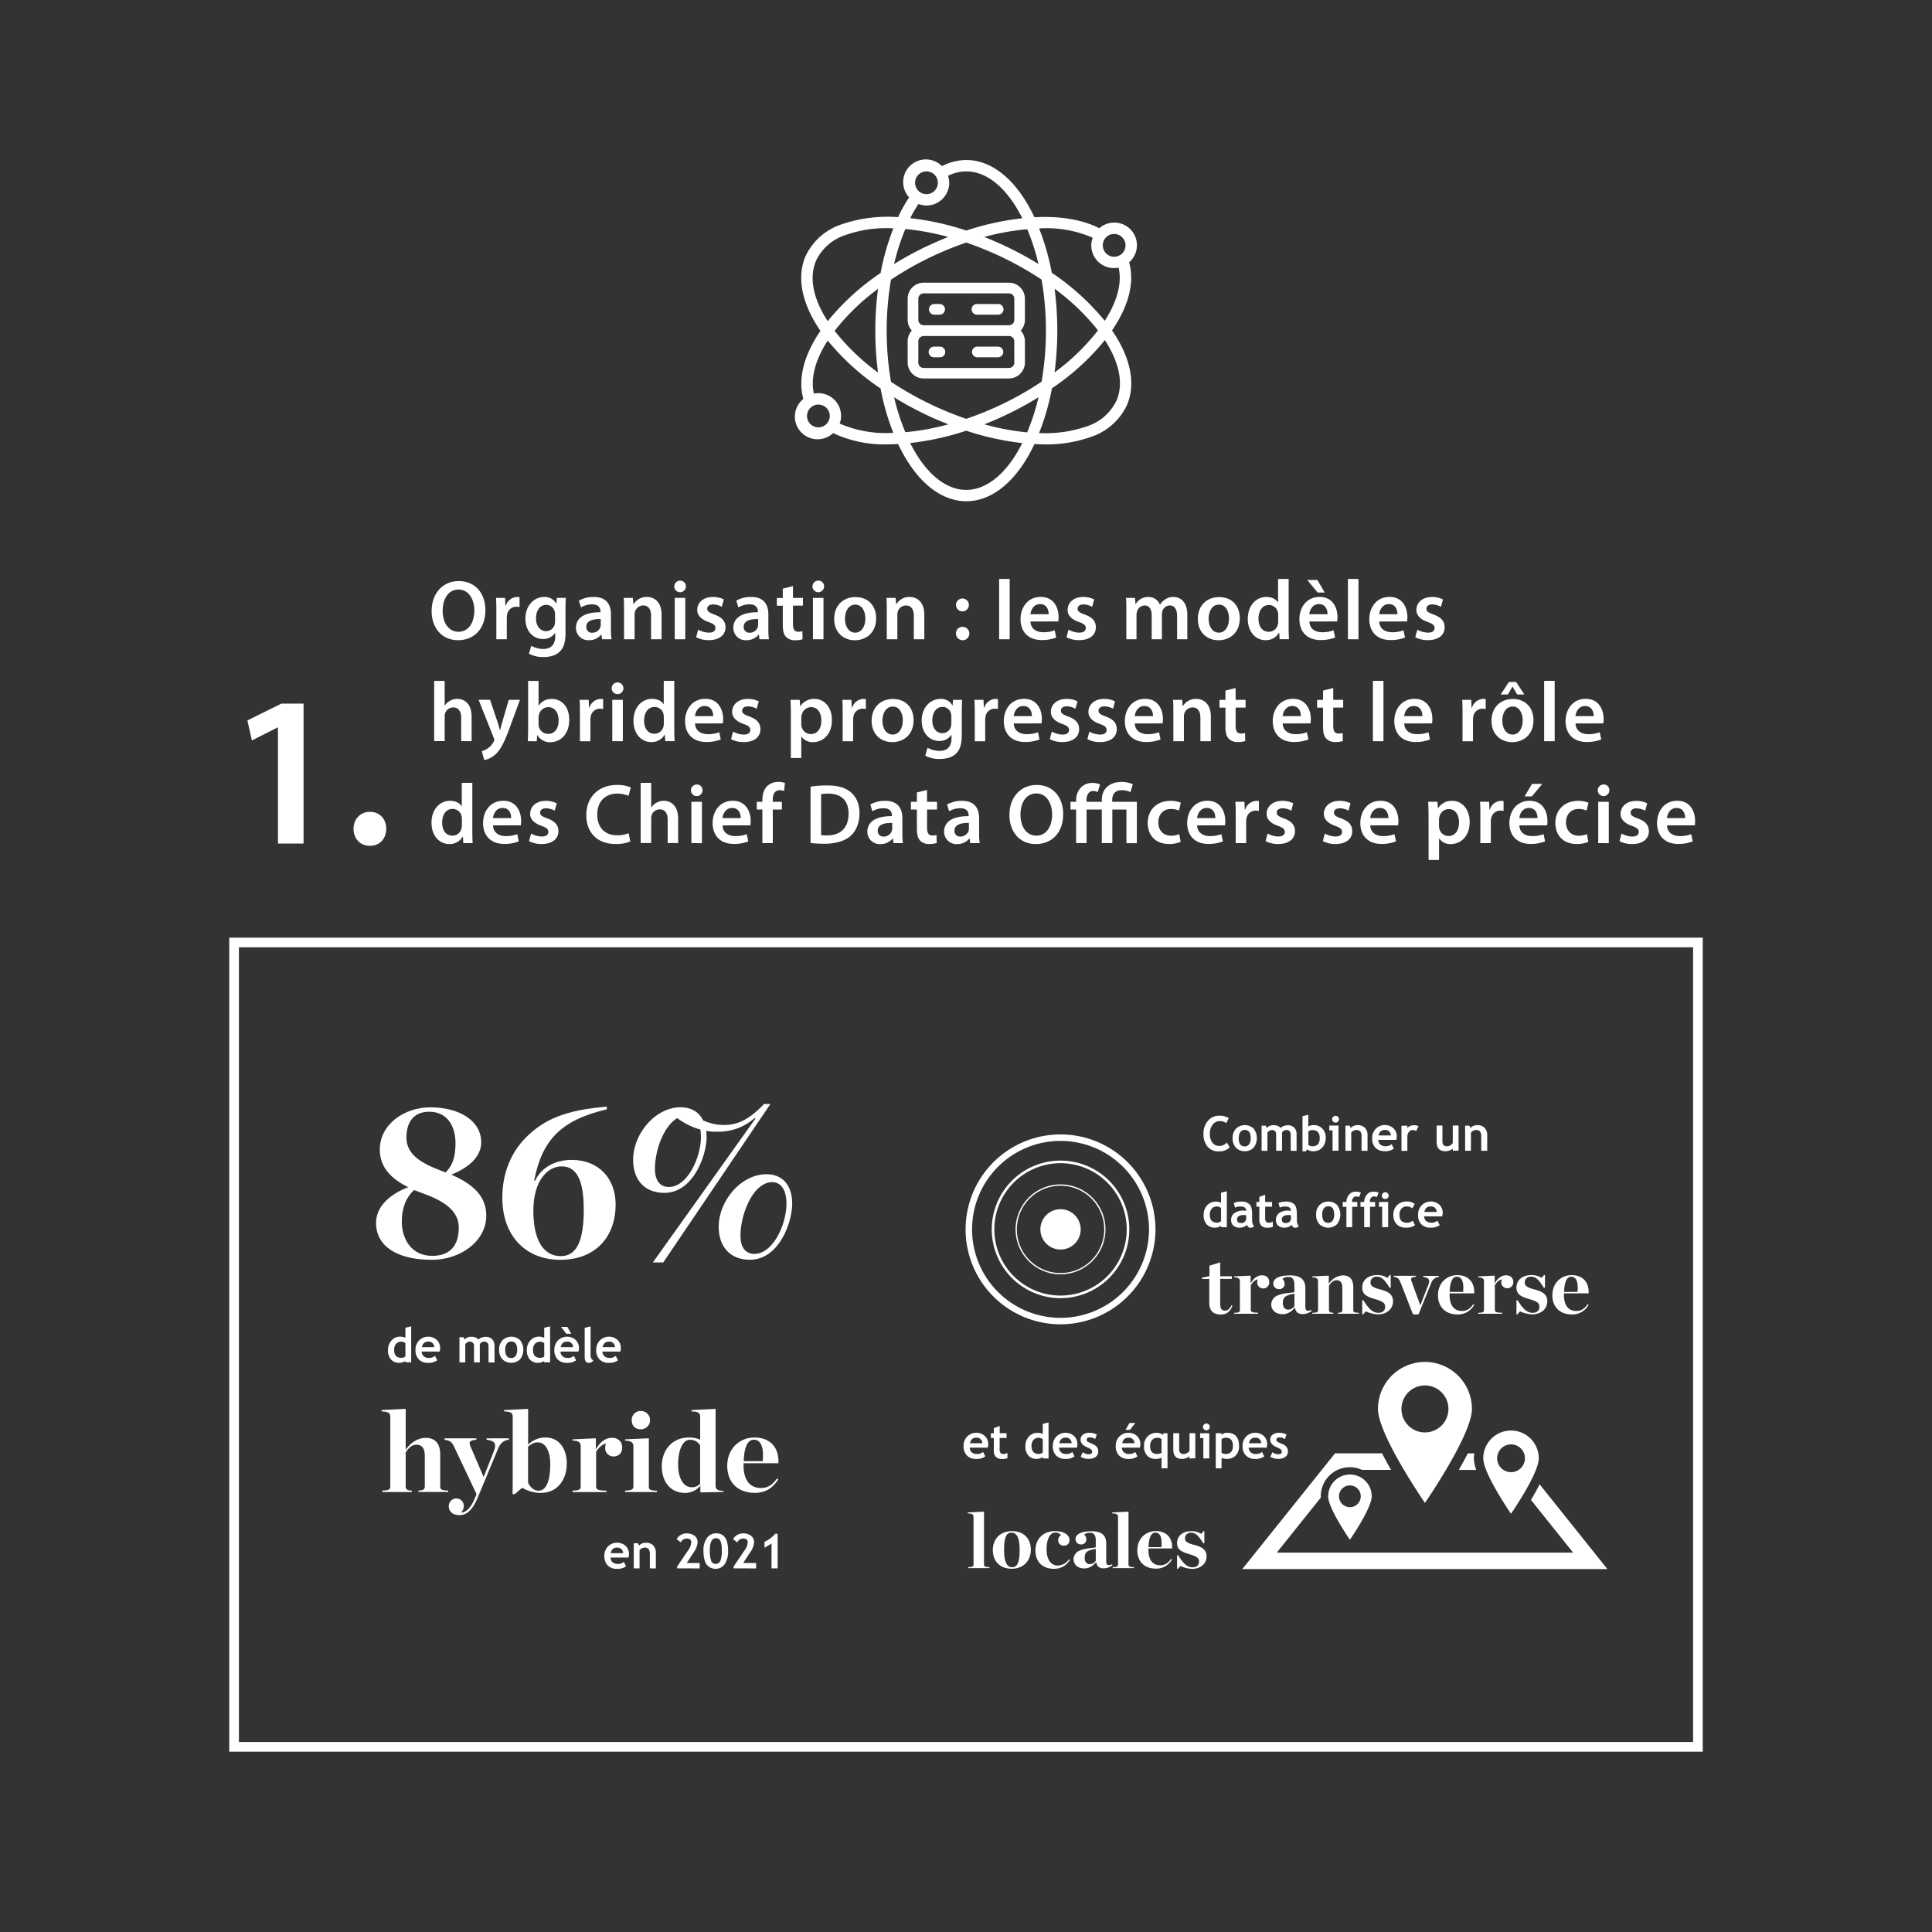 <svg xmlns="http://www.w3.org/2000/svg" viewBox="0 0 1000 1000"><rect x="0" y="0" width="1000" height="1000" fill="#333333" stroke="none"/><defs><style>.cls-1{fill:#fff;}</style></defs><g id="Calque_1" data-name="Calque 1"><path class="cls-1" d="M143.87,376.55h-.23l-13.25,6.69-2.34-10.36,17.6-8.69h11.47V436.6H143.87Z"/><path class="cls-1" d="M183,429c0-5.12,3.56-8.8,8.47-8.8s8.46,3.57,8.46,8.8c0,5-3.34,8.8-8.46,8.8S183,434,183,429Z"/><path class="cls-1" d="M251.24,315.76c0,9.94-6,15.61-14.21,15.61-8.35,0-13.63-6.38-13.63-15.09,0-9.1,5.72-15.52,14.07-15.52C246.14,300.76,251.24,307.31,251.24,315.76Zm-22.12.44c0,6,3,10.81,8.22,10.81s8.18-4.83,8.18-11c0-5.59-2.77-10.87-8.18-10.87S229.12,310.08,229.12,316.2Z"/><path class="cls-1" d="M256.91,316.37c0-2.9-.05-5-.18-6.9h4.71l.17,4.09h.18a6.37,6.37,0,0,1,5.85-4.57,5.57,5.57,0,0,1,1.27.13v5.1a7.32,7.32,0,0,0-1.58-.18,4.77,4.77,0,0,0-4.84,4.09,9.23,9.23,0,0,0-.17,1.67v11.08h-5.41Z"/><path class="cls-1" d="M292.88,309.47c-.09,1.45-.18,3.21-.18,6.16v12.13c0,4.49-.92,7.7-3.17,9.72s-5.32,2.6-8.26,2.6a15.2,15.2,0,0,1-7.48-1.72l1.19-4.09a12.93,12.93,0,0,0,6.24,1.63c3.52,0,6.16-1.85,6.16-6.47v-1.84h-.09a7.22,7.22,0,0,1-6.24,3.16c-5.32,0-9.11-4.39-9.11-10.46,0-7,4.58-11.3,9.72-11.3a6.73,6.73,0,0,1,6.2,3.34H288l.22-2.86ZM287.29,318a5,5,0,0,0-.18-1.45,4.48,4.48,0,0,0-4.39-3.47c-3,0-5.28,2.64-5.28,7,0,3.65,1.85,6.6,5.23,6.6a4.62,4.62,0,0,0,4.4-3.26,9.43,9.43,0,0,0,.22-1.93Z"/><path class="cls-1" d="M311.65,330.88l-.35-2.37h-.13a8,8,0,0,1-6.34,2.86,6.35,6.35,0,0,1-6.72-6.38c0-5.41,4.79-8.13,12.7-8.09v-.35c0-1.41-.57-3.74-4.35-3.74a11.37,11.37,0,0,0-5.76,1.58l-1.06-3.51a15.43,15.43,0,0,1,7.74-1.89c6.86,0,8.84,4.35,8.84,9v7.74a34.18,34.18,0,0,0,.31,5.14Zm-.7-10.46c-3.83-.09-7.48.75-7.48,4a2.84,2.84,0,0,0,3.08,3.08,4.38,4.38,0,0,0,4.22-2.95,3.91,3.91,0,0,0,.18-1.19Z"/><path class="cls-1" d="M323,315.85c0-2.47,0-4.53-.17-6.38h4.75l.26,3.21H328a7.74,7.74,0,0,1,6.82-3.69c3.74,0,7.61,2.41,7.61,9.19v12.7H337V318.79c0-3.08-1.14-5.41-4.09-5.41a4.53,4.53,0,0,0-4.22,3.17,5.37,5.37,0,0,0-.22,1.76v12.57H323Z"/><path class="cls-1" d="M355,303.49a3,3,0,1,1-3-2.95A2.86,2.86,0,0,1,355,303.49Zm-5.76,27.39V309.47h5.46v21.41Z"/><path class="cls-1" d="M361.38,325.92a12.14,12.14,0,0,0,5.49,1.53c2.38,0,3.43-1,3.43-2.37s-.88-2.2-3.52-3.12c-4.17-1.45-5.93-3.74-5.89-6.25,0-3.78,3.12-6.72,8.09-6.72a12.62,12.62,0,0,1,5.68,1.27l-1.06,3.83a9.58,9.58,0,0,0-4.53-1.24c-1.93,0-3,.93-3,2.25s1,2,3.74,3c3.87,1.41,5.67,3.38,5.72,6.55,0,3.87-3,6.68-8.71,6.68a13.79,13.79,0,0,1-6.51-1.49Z"/><path class="cls-1" d="M393.12,330.88l-.35-2.37h-.13a8,8,0,0,1-6.33,2.86,6.36,6.36,0,0,1-6.73-6.38c0-5.41,4.79-8.13,12.71-8.09v-.35c0-1.41-.57-3.74-4.36-3.74a11.37,11.37,0,0,0-5.76,1.58l-1.05-3.51a15.37,15.37,0,0,1,7.74-1.89c6.86,0,8.84,4.35,8.84,9v7.74a34.33,34.33,0,0,0,.3,5.14Zm-.7-10.46c-3.83-.09-7.48.75-7.48,4A2.84,2.84,0,0,0,388,327.5a4.37,4.37,0,0,0,4.22-2.95,3.91,3.91,0,0,0,.18-1.19Z"/><path class="cls-1" d="M410.44,303.36v6.11h5.15v4h-5.15V323c0,2.59.71,4,2.78,4a7.67,7.67,0,0,0,2.11-.27l.08,4.14a12.08,12.08,0,0,1-3.91.52,6.25,6.25,0,0,1-4.66-1.75c-1.14-1.24-1.67-3.17-1.67-6V313.51h-3.08v-4h3.08v-4.84Z"/><path class="cls-1" d="M426.54,303.49a3,3,0,1,1-3-2.95A2.87,2.87,0,0,1,426.54,303.49Zm-5.76,27.39V309.47h5.45v21.41Z"/><path class="cls-1" d="M453.49,320c0,7.87-5.54,11.39-11,11.39-6.07,0-10.73-4.18-10.73-11,0-7,4.62-11.34,11.08-11.34S453.49,313.47,453.49,320Zm-16.14.22c0,4.13,2,7.25,5.32,7.25,3.08,0,5.24-3,5.24-7.34,0-3.34-1.5-7.17-5.19-7.17S437.35,316.64,437.35,320.2Z"/><path class="cls-1" d="M459,315.85c0-2.47,0-4.53-.18-6.38h4.75l.27,3.21H464a7.71,7.71,0,0,1,6.81-3.69c3.74,0,7.61,2.41,7.61,9.19v12.7H473V318.79c0-3.08-1.14-5.41-4.09-5.41a4.54,4.54,0,0,0-4.22,3.17,5.66,5.66,0,0,0-.22,1.76v12.57H459Z"/><path class="cls-1" d="M494.82,313.12a3.34,3.34,0,1,1,6.68,0,3.34,3.34,0,1,1-6.68,0Zm0,14.82a3.3,3.3,0,0,1,3.34-3.48,3.46,3.46,0,1,1-3.34,3.48Z"/><path class="cls-1" d="M517.15,299.66h5.46v31.22h-5.46Z"/><path class="cls-1" d="M533.38,321.69c.13,3.87,3.16,5.55,6.59,5.55a16.23,16.23,0,0,0,5.94-1l.79,3.74a20.31,20.31,0,0,1-7.47,1.31c-7,0-11-4.26-11-10.81,0-5.94,3.6-11.52,10.46-11.52s9.24,5.71,9.24,10.42a12.9,12.9,0,0,1-.18,2.28Zm9.41-3.78c0-2-.84-5.23-4.44-5.23-3.35,0-4.75,3-5,5.23Z"/><path class="cls-1" d="M553.07,325.92a12.22,12.22,0,0,0,5.5,1.53c2.37,0,3.43-1,3.43-2.37s-.88-2.2-3.52-3.12c-4.17-1.45-5.93-3.74-5.89-6.25,0-3.78,3.12-6.72,8.09-6.72a12.54,12.54,0,0,1,5.67,1.27l-1.05,3.83a9.58,9.58,0,0,0-4.53-1.24c-1.94,0-3,.93-3,2.25s1,2,3.74,3c3.87,1.41,5.67,3.38,5.71,6.55,0,3.87-3,6.68-8.7,6.68a13.79,13.79,0,0,1-6.51-1.49Z"/><path class="cls-1" d="M583,315.85c0-2.47,0-4.53-.17-6.38h4.66l.22,3.16h.13A7.39,7.39,0,0,1,594.4,309a6.17,6.17,0,0,1,5.94,3.95h.09a8.25,8.25,0,0,1,2.64-2.68,7.12,7.12,0,0,1,4.31-1.27c3.56,0,7.17,2.41,7.17,9.27v12.62h-5.28V319.06c0-3.57-1.23-5.68-3.83-5.68a4.13,4.13,0,0,0-3.78,2.86,7.89,7.89,0,0,0-.26,1.8v12.84h-5.28v-12.4c0-3-1.19-5.1-3.69-5.1a4.22,4.22,0,0,0-3.87,3.08,4.62,4.62,0,0,0-.31,1.76v12.66H583Z"/><path class="cls-1" d="M641.72,320c0,7.87-5.54,11.39-11,11.39-6.07,0-10.73-4.18-10.73-11,0-7,4.62-11.34,11.08-11.34S641.72,313.47,641.72,320Zm-16.14.22c0,4.13,2,7.25,5.32,7.25,3.08,0,5.23-3,5.23-7.34,0-3.34-1.49-7.17-5.19-7.17S625.58,316.64,625.58,320.2Z"/><path class="cls-1" d="M667,299.66v25.2c0,2.2.09,4.57.17,6h-4.83l-.22-3.38H662a7.72,7.72,0,0,1-7,3.87c-5.1,0-9.15-4.36-9.15-10.95,0-7.17,4.44-11.43,9.59-11.43,2.94,0,5,1.23,6,2.81h.09V299.66Zm-5.41,18.74a7.47,7.47,0,0,0-.13-1.41,4.75,4.75,0,0,0-4.66-3.83c-3.48,0-5.41,3.08-5.41,7.08s1.93,6.77,5.36,6.77a4.76,4.76,0,0,0,4.66-3.82,5.67,5.67,0,0,0,.18-1.58Z"/><path class="cls-1" d="M677.72,321.69c.14,3.87,3.17,5.55,6.6,5.55a16.23,16.23,0,0,0,5.94-1l.79,3.74a20.37,20.37,0,0,1-7.48,1.31c-7,0-11-4.26-11-10.81,0-5.94,3.61-11.52,10.47-11.52s9.24,5.71,9.24,10.42a12.9,12.9,0,0,1-.18,2.28Zm4.14-21.5,3.82,6.51H682l-5.37-6.51Zm5.27,17.72c0-2-.83-5.23-4.44-5.23-3.34,0-4.75,3-5,5.23Z"/><path class="cls-1" d="M697.69,299.66h5.45v31.22h-5.45Z"/><path class="cls-1" d="M713.91,321.69c.13,3.87,3.17,5.55,6.6,5.55a16.17,16.17,0,0,0,5.93-1l.79,3.74a20.27,20.27,0,0,1-7.47,1.31c-7,0-11-4.26-11-10.81,0-5.94,3.61-11.52,10.47-11.52s9.23,5.71,9.23,10.42a14.21,14.21,0,0,1-.17,2.28Zm9.41-3.78c0-2-.84-5.23-4.44-5.23-3.34,0-4.75,3-5,5.23Z"/><path class="cls-1" d="M733.61,325.92a12.14,12.14,0,0,0,5.49,1.53c2.38,0,3.43-1,3.43-2.37s-.88-2.2-3.51-3.12c-4.18-1.45-5.94-3.74-5.9-6.25,0-3.78,3.13-6.72,8.09-6.72a12.59,12.59,0,0,1,5.68,1.27l-1.06,3.83a9.58,9.58,0,0,0-4.53-1.24c-1.93,0-3,.93-3,2.25s1,2,3.74,3c3.87,1.41,5.67,3.38,5.72,6.55,0,3.87-3,6.68-8.71,6.68a13.82,13.82,0,0,1-6.51-1.49Z"/><path class="cls-1" d="M224.72,352.42h5.45v12.76h.09a7.24,7.24,0,0,1,2.68-2.46,7.34,7.34,0,0,1,3.7-1c3.65,0,7.47,2.42,7.47,9.28v12.62h-5.4v-12c0-3.12-1.15-5.45-4.14-5.45a4.43,4.43,0,0,0-4.18,3,4.73,4.73,0,0,0-.22,1.63v12.8h-5.45Z"/><path class="cls-1" d="M253.65,362.23l3.87,11.48c.44,1.32.88,3,1.19,4.18h.13c.35-1.23.75-2.82,1.15-4.22l3.34-11.44h5.8l-5.36,14.6c-2.95,8-4.93,11.57-7.48,13.77a10.92,10.92,0,0,1-5.67,2.77l-1.23-4.58a9.29,9.29,0,0,0,3.16-1.49,9.41,9.41,0,0,0,2.95-3.39,2.13,2.13,0,0,0,.35-1,2.22,2.22,0,0,0-.31-1.05l-7.82-19.66Z"/><path class="cls-1" d="M273.17,383.65c.09-1.45.18-3.83.18-6v-25.2h5.41v12.76h.09a7.74,7.74,0,0,1,6.86-3.43c5.23,0,9,4.35,8.92,10.86,0,7.7-4.88,11.52-9.71,11.52a7.38,7.38,0,0,1-6.78-3.69h-.08l-.27,3.21Zm5.59-8.84a5.76,5.76,0,0,0,.13,1.27,5,5,0,0,0,4.79,3.79c3.39,0,5.46-2.73,5.46-7,0-3.78-1.81-6.86-5.41-6.86a5.05,5.05,0,0,0-4.79,4,6.27,6.27,0,0,0-.18,1.4Z"/><path class="cls-1" d="M300.17,369.14c0-2.91,0-5-.17-6.91h4.7l.18,4.09h.17a6.39,6.39,0,0,1,5.85-4.57,5.6,5.6,0,0,1,1.28.13V367a7.43,7.43,0,0,0-1.59-.18,4.77,4.77,0,0,0-4.83,4.09,9.2,9.2,0,0,0-.18,1.68v11.08h-5.41Z"/><path class="cls-1" d="M322.68,356.25a3,3,0,0,1-6.07,0,3,3,0,0,1,6.07,0Zm-5.76,27.4V362.23h5.46v21.42Z"/><path class="cls-1" d="M349,352.42v25.2c0,2.2.09,4.58.18,6h-4.84l-.22-3.39h-.09a7.69,7.69,0,0,1-7,3.87c-5.1,0-9.15-4.35-9.15-10.95,0-7.17,4.45-11.43,9.59-11.43,2.95,0,5.06,1.23,6,2.81h.08V352.42Zm-5.41,18.74a7.47,7.47,0,0,0-.13-1.41,4.73,4.73,0,0,0-4.66-3.82c-3.47,0-5.41,3.07-5.41,7.08s1.94,6.77,5.37,6.77a4.77,4.77,0,0,0,4.66-3.83,6.08,6.08,0,0,0,.17-1.58Z"/><path class="cls-1" d="M359.75,374.46c.13,3.87,3.17,5.54,6.6,5.54a16,16,0,0,0,5.93-1l.79,3.74a20,20,0,0,1-7.47,1.32c-7,0-11-4.27-11-10.82,0-5.94,3.61-11.52,10.47-11.52s9.23,5.71,9.23,10.42a14.47,14.47,0,0,1-.17,2.29Zm9.41-3.79c0-2-.84-5.23-4.44-5.23-3.34,0-4.75,3-5,5.23Z"/><path class="cls-1" d="M379.45,378.68a12,12,0,0,0,5.49,1.54c2.38,0,3.43-1,3.43-2.38s-.88-2.2-3.51-3.12c-4.18-1.45-5.94-3.74-5.9-6.24,0-3.79,3.12-6.73,8.09-6.73a12.62,12.62,0,0,1,5.68,1.27l-1.06,3.83a9.59,9.59,0,0,0-4.53-1.23c-1.93,0-3,.92-3,2.24s1,2,3.74,3c3.87,1.41,5.67,3.39,5.72,6.55,0,3.87-3,6.69-8.71,6.69a13.79,13.79,0,0,1-6.51-1.5Z"/><path class="cls-1" d="M409.34,369.36c0-2.82-.08-5.11-.17-7.13h4.75l.26,3.3h.09a8.33,8.33,0,0,1,7.34-3.78c4.93,0,9,4.22,9,10.9,0,7.74-4.88,11.48-9.77,11.48a7,7,0,0,1-6-2.86h-.09v11.08h-5.41Zm5.41,5.32a5.63,5.63,0,0,0,.18,1.49,4.89,4.89,0,0,0,4.75,3.78c3.43,0,5.45-2.85,5.45-7.08,0-3.78-1.85-6.86-5.32-6.86a5.05,5.05,0,0,0-4.84,4,4.89,4.89,0,0,0-.22,1.36Z"/><path class="cls-1" d="M436.16,369.14c0-2.91,0-5-.17-6.91h4.7l.18,4.09h.18a6.38,6.38,0,0,1,5.85-4.57,5.57,5.57,0,0,1,1.27.13V367a7.32,7.32,0,0,0-1.58-.18,4.77,4.77,0,0,0-4.84,4.09,9.2,9.2,0,0,0-.18,1.68v11.08h-5.41Z"/><path class="cls-1" d="M472.88,372.74c0,7.87-5.54,11.39-11,11.39-6.07,0-10.73-4.18-10.73-11,0-7,4.61-11.34,11.08-11.34S472.88,366.23,472.88,372.74Zm-16.14.22c0,4.14,2,7.26,5.32,7.26,3.08,0,5.24-3,5.24-7.35,0-3.34-1.5-7.16-5.19-7.16S456.74,369.4,456.74,373Z"/><path class="cls-1" d="M498,362.23c-.09,1.45-.18,3.21-.18,6.16v12.14c0,4.48-.92,7.69-3.16,9.71s-5.33,2.6-8.27,2.6a15.1,15.1,0,0,1-7.48-1.72l1.19-4.09a12.82,12.82,0,0,0,6.24,1.63c3.52,0,6.16-1.85,6.16-6.46v-1.85h-.09a7.23,7.23,0,0,1-6.24,3.17c-5.32,0-9.11-4.4-9.11-10.47,0-7,4.58-11.3,9.72-11.3a6.73,6.73,0,0,1,6.2,3.34h.09l.22-2.86Zm-5.59,8.58a5.29,5.29,0,0,0-.17-1.45,4.51,4.51,0,0,0-4.4-3.48c-3,0-5.28,2.64-5.28,7,0,3.65,1.85,6.6,5.23,6.6a4.61,4.61,0,0,0,4.4-3.25,9.53,9.53,0,0,0,.22-1.94Z"/><path class="cls-1" d="M504.54,369.14c0-2.91-.05-5-.18-6.91h4.71l.17,4.09h.18a6.38,6.38,0,0,1,5.85-4.57,5.57,5.57,0,0,1,1.27.13V367a7.32,7.32,0,0,0-1.58-.18,4.77,4.77,0,0,0-4.84,4.09,9.2,9.2,0,0,0-.18,1.68v11.08h-5.4Z"/><path class="cls-1" d="M524.72,374.46c.13,3.87,3.16,5.54,6.59,5.54a16,16,0,0,0,5.94-1l.79,3.74a20,20,0,0,1-7.47,1.32c-7,0-11-4.27-11-10.82,0-5.94,3.61-11.52,10.47-11.52s9.23,5.71,9.23,10.42a13.13,13.13,0,0,1-.18,2.29Zm9.41-3.79c0-2-.84-5.23-4.44-5.23-3.34,0-4.75,3-5,5.23Z"/><path class="cls-1" d="M544.42,378.68a12,12,0,0,0,5.49,1.54c2.38,0,3.43-1,3.43-2.38s-.88-2.2-3.52-3.12c-4.17-1.45-5.93-3.74-5.89-6.24,0-3.79,3.12-6.73,8.09-6.73A12.62,12.62,0,0,1,557.7,363l-1.06,3.83a9.59,9.59,0,0,0-4.53-1.23c-1.93,0-3,.92-3,2.24s1,2,3.74,3c3.87,1.41,5.67,3.39,5.72,6.55,0,3.87-3,6.69-8.71,6.69a13.79,13.79,0,0,1-6.51-1.5Z"/><path class="cls-1" d="M563.85,378.68a12,12,0,0,0,5.5,1.54c2.37,0,3.43-1,3.43-2.38s-.88-2.2-3.52-3.12c-4.18-1.45-5.94-3.74-5.89-6.24,0-3.79,3.12-6.73,8.09-6.73a12.58,12.58,0,0,1,5.67,1.27l-1,3.83a9.62,9.62,0,0,0-4.53-1.23c-1.94,0-3,.92-3,2.24s1,2,3.73,3c3.87,1.41,5.68,3.39,5.72,6.55,0,3.87-3,6.69-8.71,6.69a13.85,13.85,0,0,1-6.51-1.5Z"/><path class="cls-1" d="M587.37,374.46c.14,3.87,3.17,5.54,6.6,5.54a16,16,0,0,0,5.94-1l.79,3.74a20.15,20.15,0,0,1-7.48,1.32c-7,0-11-4.27-11-10.82,0-5.94,3.61-11.52,10.47-11.52s9.24,5.71,9.24,10.42a13.13,13.13,0,0,1-.18,2.29Zm9.41-3.79c.05-2-.83-5.23-4.44-5.23-3.34,0-4.75,3-5,5.23Z"/><path class="cls-1" d="M607.33,368.61c0-2.46,0-4.53-.17-6.38h4.75l.26,3.21h.13a7.74,7.74,0,0,1,6.82-3.69c3.74,0,7.61,2.42,7.61,9.19v12.71h-5.41v-12.1c0-3.07-1.14-5.4-4.09-5.4a4.52,4.52,0,0,0-4.22,3.16,5.41,5.41,0,0,0-.22,1.76v12.58h-5.46Z"/><path class="cls-1" d="M639.56,356.12v6.11h5.15v4h-5.15v9.45c0,2.6.71,4,2.77,4a8,8,0,0,0,2.11-.26l.09,4.13a11.8,11.8,0,0,1-3.91.53,6.25,6.25,0,0,1-4.66-1.76c-1.15-1.23-1.67-3.17-1.67-6V366.28h-3.08v-4h3.08v-4.84Z"/><path class="cls-1" d="M663.92,374.46c.13,3.87,3.17,5.54,6.6,5.54a16,16,0,0,0,5.93-1l.8,3.74a20.15,20.15,0,0,1-7.48,1.32c-6.95,0-11-4.27-11-10.82,0-5.94,3.61-11.52,10.47-11.52s9.23,5.71,9.23,10.42a13.35,13.35,0,0,1-.17,2.29Zm9.41-3.79c0-2-.83-5.23-4.44-5.23-3.34,0-4.75,3-5,5.23Z"/><path class="cls-1" d="M690.08,356.12v6.11h5.15v4h-5.15v9.45c0,2.6.71,4,2.77,4a8,8,0,0,0,2.11-.26l.09,4.13a11.8,11.8,0,0,1-3.91.53,6.25,6.25,0,0,1-4.66-1.76c-1.15-1.23-1.67-3.17-1.67-6V366.28h-3.08v-4h3.08v-4.84Z"/><path class="cls-1" d="M710.61,352.42h5.46v31.23h-5.46Z"/><path class="cls-1" d="M726.84,374.46c.13,3.87,3.16,5.54,6.59,5.54a16,16,0,0,0,5.94-1l.79,3.74a20,20,0,0,1-7.47,1.32c-7,0-11-4.27-11-10.82,0-5.94,3.61-11.52,10.47-11.52s9.23,5.71,9.23,10.42a13.13,13.13,0,0,1-.18,2.29Zm9.41-3.79c0-2-.84-5.23-4.44-5.23-3.34,0-4.75,3-5,5.23Z"/><path class="cls-1" d="M757,369.14c0-2.91,0-5-.18-6.91h4.71l.17,4.09h.18a6.39,6.39,0,0,1,5.85-4.57,5.51,5.51,0,0,1,1.27.13V367a7.32,7.32,0,0,0-1.58-.18,4.79,4.79,0,0,0-4.84,4.09,10.24,10.24,0,0,0-.17,1.68v11.08H757Z"/><path class="cls-1" d="M793.72,372.74c0,7.87-5.54,11.39-11,11.39-6.07,0-10.73-4.18-10.73-11,0-7,4.62-11.34,11.08-11.34S793.72,366.23,793.72,372.74Zm-9-19.79,4.27,6.51h-3.7l-2.37-4h-.09l-2.37,4h-3.7L781,353Zm-7.12,20c0,4.14,2,7.26,5.32,7.26,3.08,0,5.23-3,5.23-7.35,0-3.34-1.49-7.16-5.19-7.16S777.58,369.4,777.58,373Z"/><path class="cls-1" d="M799.25,352.42h5.45v31.23h-5.45Z"/><path class="cls-1" d="M815.48,374.46c.13,3.87,3.16,5.54,6.59,5.54a16,16,0,0,0,5.94-1l.79,3.74a20.13,20.13,0,0,1-7.47,1.32c-7,0-11-4.27-11-10.82,0-5.94,3.6-11.52,10.46-11.52s9.24,5.71,9.24,10.42a13.13,13.13,0,0,1-.18,2.29Zm9.41-3.79c0-2-.84-5.23-4.44-5.23-3.35,0-4.75,3-5,5.23Z"/><path class="cls-1" d="M244.47,405.19v25.2c0,2.19.08,4.57.17,6h-4.83l-.22-3.39h-.09a7.7,7.7,0,0,1-7,3.87c-5.11,0-9.15-4.35-9.15-10.95-.05-7.16,4.44-11.43,9.58-11.43,2.95,0,5.06,1.23,6,2.81h.09V405.19Zm-5.41,18.73a8.4,8.4,0,0,0-.13-1.41,4.74,4.74,0,0,0-4.67-3.82c-3.47,0-5.4,3.08-5.4,7.08s1.93,6.77,5.36,6.77a4.76,4.76,0,0,0,4.66-3.83,6.07,6.07,0,0,0,.18-1.58Z"/><path class="cls-1" d="M255.19,427.22c.13,3.87,3.17,5.54,6.6,5.54a16,16,0,0,0,5.94-1l.79,3.74a20.15,20.15,0,0,1-7.48,1.32c-7,0-11-4.27-11-10.82,0-5.93,3.61-11.52,10.47-11.52s9.23,5.72,9.23,10.42a13.26,13.26,0,0,1-.17,2.29Zm9.41-3.78c0-2-.83-5.24-4.44-5.24-3.34,0-4.75,3-5,5.24Z"/><path class="cls-1" d="M274.89,431.44a12,12,0,0,0,5.5,1.54c2.37,0,3.43-1,3.43-2.37s-.88-2.2-3.52-3.13c-4.18-1.45-5.94-3.73-5.89-6.24,0-3.78,3.12-6.73,8.09-6.73a12.56,12.56,0,0,1,5.67,1.28l-1.06,3.82a9.55,9.55,0,0,0-4.53-1.23c-1.93,0-3,.92-3,2.24s1,2,3.74,3c3.87,1.41,5.68,3.39,5.72,6.56,0,3.87-3,6.68-8.71,6.68a13.85,13.85,0,0,1-6.51-1.5Z"/><path class="cls-1" d="M326.25,435.53a18.74,18.74,0,0,1-7.65,1.32c-9.42,0-15.13-5.89-15.13-14.91,0-9.76,6.77-15.65,15.83-15.65a16.89,16.89,0,0,1,7.21,1.32l-1.19,4.31a14.27,14.27,0,0,0-5.8-1.15c-6,0-10.38,3.78-10.38,10.91,0,6.51,3.83,10.68,10.33,10.68a15.38,15.38,0,0,0,5.9-1.09Z"/><path class="cls-1" d="M331.61,405.19h5.45v12.75h.09a7.24,7.24,0,0,1,2.68-2.46,7.31,7.31,0,0,1,3.7-1c3.65,0,7.47,2.42,7.47,9.28v12.62h-5.41v-12c0-3.12-1.14-5.45-4.13-5.45a4.42,4.42,0,0,0-4.18,3,4.67,4.67,0,0,0-.22,1.62v12.8h-5.45Z"/><path class="cls-1" d="M363.62,409a3,3,0,1,1-3-2.94A2.87,2.87,0,0,1,363.62,409Zm-5.76,27.4V415h5.45v21.42Z"/><path class="cls-1" d="M374,427.22c.13,3.87,3.16,5.54,6.59,5.54a16,16,0,0,0,5.94-1l.79,3.74a20.09,20.09,0,0,1-7.47,1.32c-6.95,0-11-4.27-11-10.82,0-5.93,3.6-11.52,10.47-11.52s9.23,5.72,9.23,10.42a13,13,0,0,1-.18,2.29Zm9.41-3.78c0-2-.84-5.24-4.44-5.24-3.35,0-4.75,3-5,5.24Z"/><path class="cls-1" d="M394.61,436.41V419h-2.9V415h2.9v-.92c0-2.77.75-5.54,2.6-7.3a8.21,8.21,0,0,1,5.58-2.07,10.48,10.48,0,0,1,3.48.53l-.4,4.18a6.26,6.26,0,0,0-2.28-.4c-2.69,0-3.61,2.25-3.61,4.88V415h4.71V419H400v17.37Z"/><path class="cls-1" d="M419.54,407.17a54.12,54.12,0,0,1,8.62-.62c5.54,0,9.37,1.14,12.1,3.43s4.61,5.85,4.61,10.91c0,5.27-1.8,9.23-4.61,11.78s-7.66,4.05-13.42,4.05a59,59,0,0,1-7.3-.4ZM425,432.28a20.45,20.45,0,0,0,3,.13c7,0,11.22-3.83,11.22-11.35,0-6.55-3.74-10.29-10.51-10.29a17.05,17.05,0,0,0-3.7.31Z"/><path class="cls-1" d="M462.5,436.41l-.35-2.37H462a8,8,0,0,1-6.33,2.85,6.36,6.36,0,0,1-6.73-6.37c0-5.41,4.79-8.14,12.71-8.09v-.36c0-1.4-.57-3.73-4.36-3.73a11.37,11.37,0,0,0-5.76,1.58l-1.05-3.52a15.37,15.37,0,0,1,7.74-1.89c6.86,0,8.84,4.35,8.84,9v7.74a34.42,34.42,0,0,0,.3,5.14Zm-.7-10.47c-3.83-.08-7.48.75-7.48,4A2.84,2.84,0,0,0,457.4,433a4.36,4.36,0,0,0,4.22-2.94,4,4,0,0,0,.18-1.19Z"/><path class="cls-1" d="M479.82,408.88V415H485V419h-5.15v9.45c0,2.6.71,4,2.77,4a8.18,8.18,0,0,0,2.12-.26l.08,4.13a11.8,11.8,0,0,1-3.91.53,6.25,6.25,0,0,1-4.66-1.76c-1.15-1.23-1.67-3.17-1.67-6V419h-3.08V415h3.08v-4.83Z"/><path class="cls-1" d="M502.21,436.41l-.36-2.37h-.13a8,8,0,0,1-6.33,2.85,6.36,6.36,0,0,1-6.73-6.37c0-5.41,4.79-8.14,12.71-8.09v-.36c0-1.4-.57-3.73-4.35-3.73a11.34,11.34,0,0,0-5.76,1.58l-1.06-3.52a15.37,15.37,0,0,1,7.74-1.89c6.86,0,8.84,4.35,8.84,9v7.74a34.27,34.27,0,0,0,.31,5.14Zm-.71-10.47c-3.82-.08-7.47.75-7.47,4A2.83,2.83,0,0,0,497.1,433a4.39,4.39,0,0,0,4.23-2.94,4,4,0,0,0,.17-1.19Z"/><path class="cls-1" d="M550.31,421.28c0,9.94-6,15.61-14.21,15.61-8.35,0-13.63-6.37-13.63-15.08,0-9.1,5.72-15.52,14.07-15.52C545.21,406.29,550.31,412.84,550.31,421.28Zm-22.12.44c0,6,3,10.82,8.22,10.82s8.18-4.84,8.18-11c0-5.58-2.77-10.86-8.18-10.86S528.19,415.61,528.19,421.72Z"/><path class="cls-1" d="M585.09,410a10,10,0,0,0-4.4-1c-3.74,0-5,2.29-5,5.1V415h12.75v21.42h-5.4V419h-7.3v17.37h-5.46V419h-7.87v17.37H557V419h-2.9V415H557v-.61a9.52,9.52,0,0,1,2.68-7,8.37,8.37,0,0,1,6-2.15,9.29,9.29,0,0,1,3.74.83l-1.27,3.92a5.12,5.12,0,0,0-2.29-.57,3,3,0,0,0-2.29.92,5.81,5.81,0,0,0-1.18,4V415h7.91v-1c0-5.76,4.05-9.28,10.38-9.28a13.24,13.24,0,0,1,5.67,1.24Z"/><path class="cls-1" d="M611.11,435.75a15.56,15.56,0,0,1-6.06,1.1c-6.69,0-11-4.27-11-10.91,0-6.42,4.39-11.43,11.92-11.43a13.54,13.54,0,0,1,5.23,1l-1,4.05a9.44,9.44,0,0,0-4.09-.84c-4.13,0-6.6,3-6.55,6.95,0,4.4,2.86,6.9,6.55,6.9a10.63,10.63,0,0,0,4.27-.83Z"/><path class="cls-1" d="M619.64,427.22c.13,3.87,3.17,5.54,6.6,5.54a16.05,16.05,0,0,0,5.94-1l.79,3.74a20.15,20.15,0,0,1-7.48,1.32c-7,0-11-4.27-11-10.82,0-5.93,3.61-11.52,10.47-11.52s9.23,5.72,9.23,10.42a13.26,13.26,0,0,1-.17,2.29Zm9.41-3.78c.05-2-.83-5.24-4.44-5.24-3.34,0-4.75,3-5,5.24Z"/><path class="cls-1" d="M639.6,421.9c0-2.9,0-5-.17-6.91h4.7l.18,4.09h.17a6.4,6.4,0,0,1,5.85-4.57,5.6,5.6,0,0,1,1.28.13v5.1a8.22,8.22,0,0,0-1.59-.17,4.76,4.76,0,0,0-4.83,4.09,9,9,0,0,0-.18,1.67v11.08H639.6Z"/><path class="cls-1" d="M656.09,431.44a12,12,0,0,0,5.5,1.54c2.37,0,3.43-1,3.43-2.37s-.88-2.2-3.52-3.13c-4.18-1.45-5.94-3.73-5.89-6.24,0-3.78,3.12-6.73,8.09-6.73a12.56,12.56,0,0,1,5.67,1.28l-1,3.82a9.62,9.62,0,0,0-4.53-1.23c-1.94,0-3,.92-3,2.24s1,2,3.73,3c3.87,1.41,5.68,3.39,5.72,6.56,0,3.87-3,6.68-8.71,6.68a13.85,13.85,0,0,1-6.51-1.5Z"/><path class="cls-1" d="M685.72,431.44a12.1,12.1,0,0,0,5.5,1.54c2.38,0,3.43-1,3.43-2.37s-.88-2.2-3.52-3.13c-4.17-1.45-5.93-3.73-5.89-6.24,0-3.78,3.12-6.73,8.09-6.73a12.53,12.53,0,0,1,5.67,1.28l-1,3.82a9.59,9.59,0,0,0-4.53-1.23c-1.94,0-3,.92-3,2.24s1,2,3.74,3c3.87,1.41,5.67,3.39,5.71,6.56,0,3.87-3,6.68-8.7,6.68a13.79,13.79,0,0,1-6.51-1.5Z"/><path class="cls-1" d="M709.25,427.22c.13,3.87,3.16,5.54,6.59,5.54a16,16,0,0,0,5.94-1l.79,3.74a20,20,0,0,1-7.47,1.32c-7,0-11-4.27-11-10.82,0-5.93,3.61-11.52,10.47-11.52s9.23,5.72,9.23,10.42a13,13,0,0,1-.18,2.29Zm9.41-3.78c0-2-.84-5.24-4.44-5.24-3.34,0-4.75,3-5,5.24Z"/><path class="cls-1" d="M739.41,422.12c0-2.82-.09-5.1-.18-7.13H744l.27,3.3h.08a8.35,8.35,0,0,1,7.35-3.78c4.92,0,9,4.22,9,10.91,0,7.74-4.88,11.47-9.76,11.47a7,7,0,0,1-6-2.85h-.09v11.08h-5.41Zm5.41,5.32a5.58,5.58,0,0,0,.17,1.49,4.91,4.91,0,0,0,4.75,3.79c3.43,0,5.46-2.86,5.46-7.08,0-3.79-1.85-6.86-5.33-6.86a5,5,0,0,0-4.83,4,5,5,0,0,0-.22,1.36Z"/><path class="cls-1" d="M766.23,421.9c0-2.9,0-5-.18-6.91h4.71l.18,4.09h.17a6.39,6.39,0,0,1,5.85-4.57,5.6,5.6,0,0,1,1.28.13v5.1a8.22,8.22,0,0,0-1.59-.17,4.76,4.76,0,0,0-4.83,4.09,9,9,0,0,0-.18,1.67v11.08h-5.41Z"/><path class="cls-1" d="M786.41,427.22c.13,3.87,3.17,5.54,6.6,5.54a16,16,0,0,0,5.94-1l.79,3.74a20.15,20.15,0,0,1-7.48,1.32c-7,0-11-4.27-11-10.82,0-5.93,3.61-11.52,10.47-11.52s9.23,5.72,9.23,10.42a13.26,13.26,0,0,1-.17,2.29Zm9.41-3.78c0-2-.83-5.24-4.44-5.24-3.34,0-4.75,3-5,5.24Zm2.47-17.72-5.41,6.5h-3.74l3.82-6.5Z"/><path class="cls-1" d="M822.12,435.75a15.66,15.66,0,0,1-6.07,1.1c-6.69,0-11-4.27-11-10.91,0-6.42,4.4-11.43,11.92-11.43a13.5,13.5,0,0,1,5.23,1l-1,4.05a9.44,9.44,0,0,0-4.09-.84c-4.13,0-6.59,3-6.55,6.95,0,4.4,2.86,6.9,6.55,6.9a10.63,10.63,0,0,0,4.27-.83Z"/><path class="cls-1" d="M833,409a3,3,0,1,1-3-2.94A2.86,2.86,0,0,1,833,409Zm-5.76,27.4V415h5.46v21.42Z"/><path class="cls-1" d="M839.31,431.44A12,12,0,0,0,844.8,433c2.38,0,3.43-1,3.43-2.37s-.88-2.2-3.52-3.13c-4.17-1.45-5.93-3.73-5.89-6.24,0-3.78,3.12-6.73,8.09-6.73a12.61,12.61,0,0,1,5.68,1.28l-1.06,3.82a9.59,9.59,0,0,0-4.53-1.23c-1.93,0-3,.92-3,2.24s1,2,3.74,3c3.87,1.41,5.67,3.39,5.72,6.56,0,3.87-3,6.68-8.71,6.68a13.79,13.79,0,0,1-6.51-1.5Z"/><path class="cls-1" d="M862.83,427.22c.13,3.87,3.17,5.54,6.6,5.54a16,16,0,0,0,5.93-1l.79,3.74a20,20,0,0,1-7.47,1.32c-6.95,0-11-4.27-11-10.82,0-5.93,3.61-11.52,10.47-11.52s9.23,5.72,9.23,10.42a14.36,14.36,0,0,1-.17,2.29Zm9.41-3.78c0-2-.84-5.24-4.44-5.24-3.34,0-4.75,3-5,5.24Z"/></g><g id="Calque_3" data-name="Calque 3"><g id="_035---Data-Science" data-name="035---Data-Science"><path id="Shape" class="cls-1" d="M588.47,127A11.72,11.72,0,0,0,569,118.13c-8.6-4.42-20.12-6.38-33.59-5.69-8.84-18.84-21.61-29.62-35.27-29.62A27.51,27.51,0,0,0,487.55,86a11.73,11.73,0,0,0-17,16.16,77.07,77.07,0,0,0-5.71,10.24,73.2,73.2,0,0,0-29.11,3.68,31.5,31.5,0,0,0-18.67,16.27c-5,11.35-1.82,25.17,7.6,38.91-8.66,12.64-11.76,25-8.83,35.22a11.73,11.73,0,1,0,15.39,17.68A62.23,62.23,0,0,0,459.62,230c1.7,0,3.48-.09,5.24-.19,8.85,18.85,21.62,29.63,35.29,29.63s26.43-10.78,35.27-29.6c1.75.09,3.5.18,5.19.18a68.61,68.61,0,0,0,23.92-3.83,31.53,31.53,0,0,0,18.67-16.27c5-11.35,1.81-25.17-7.61-38.91,8.66-12.64,11.78-25,8.83-35.23a11.67,11.67,0,0,0,4.05-8.82Zm-11.78-5.89A5.89,5.89,0,1,1,570.8,127,5.89,5.89,0,0,1,576.69,121.09Zm-67.26,98.53c3.41-1.34,6.84-2.8,10.25-4.39a173.57,173.57,0,0,0,17.86-9.64,113.75,113.75,0,0,1-5.89,18.18A129.08,129.08,0,0,1,509.43,219.62Zm31.93-48.48a153.66,153.66,0,0,1-2.23,26.4,166.56,166.56,0,0,1-21.94,12.37,170,170,0,0,1-17.08,6.86,171.16,171.16,0,0,1-38.93-19.17,156.81,156.81,0,0,1,0-52.85,164.73,164.73,0,0,1,21.94-12.36,168.13,168.13,0,0,1,17-6.85,169.06,169.06,0,0,1,39,19.15,153.32,153.32,0,0,1,2.23,26.45Zm4.47-21.72A115.34,115.34,0,0,1,568.31,171a113,113,0,0,1-22.47,21.76,166.79,166.79,0,0,0,0-43.36ZM468.6,223.66a111.92,111.92,0,0,1-5.82-18,177.89,177.89,0,0,0,17.83,9.61c3.43,1.6,6.86,3,10.28,4.37a127.79,127.79,0,0,1-22.29,4.06Zm22.22-101c-3.4,1.33-6.81,2.79-10.2,4.37a171.6,171.6,0,0,0-17.85,9.65,112.83,112.83,0,0,1,5.85-18.14,128.62,128.62,0,0,1,22.2,4.12Zm-36.35,70.19A115.73,115.73,0,0,1,432,171.26a113.24,113.24,0,0,1,22.47-21.75,167.38,167.38,0,0,0,0,43.36Zm65.21-65.82c-3.41-1.59-6.83-3-10.24-4.38a126.33,126.33,0,0,1,22.26-4,111.77,111.77,0,0,1,5.81,18A180.91,180.91,0,0,0,519.68,127.05ZM479.54,88.71a5.89,5.89,0,1,1-5.89,5.89A5.89,5.89,0,0,1,479.54,88.71Zm-4.15,16.87a11.54,11.54,0,0,0,4.15.79A11.78,11.78,0,0,0,491.32,94.6a11.66,11.66,0,0,0-.63-3.61,21.58,21.58,0,0,1,9.46-2.28c10.83,0,21.26,8.79,29,24.27a141.07,141.07,0,0,0-29,6.35,143.4,143.4,0,0,0-29-6.42A68.39,68.39,0,0,1,475.39,105.58Zm-52.9,29.15a25.49,25.49,0,0,1,15.35-13.14,62.91,62.91,0,0,1,21.93-3.5c.86,0,1.76.07,2.65.09a123.83,123.83,0,0,0-6.61,23.1,126,126,0,0,0-27.4,24.95c-7.38-11.39-9.89-22.53-5.92-31.5Zm1.11,86.46a5.89,5.89,0,1,1,5.89-5.89A5.89,5.89,0,0,1,423.6,221.19Zm11-1.92a11.45,11.45,0,0,0,.74-4,11.75,11.75,0,0,0-14.07-11.54c-1.81-7.87.67-17.4,7.14-27.45a127,127,0,0,0,27.38,24.81,124.44,124.44,0,0,0,6.57,22.94,60,60,0,0,1-27.76-4.79Zm65.51,34.3c-10.83,0-21.26-8.79-29-24.26a141.21,141.21,0,0,0,29-6.38,143,143,0,0,0,29,6.41c-7.74,15.45-18.17,24.23-29,24.23Zm77.66-46a25.49,25.49,0,0,1-15.35,13.14,65.29,65.29,0,0,1-24.6,3.44A123.84,123.84,0,0,0,544.48,201a126,126,0,0,0,27.4-24.95C579.27,187.44,581.77,198.58,577.81,207.55Zm-6-41.57a126.52,126.52,0,0,0-27.38-24.82,123.63,123.63,0,0,0-6.56-22.94,59.83,59.83,0,0,1,27.76,4.8,11.39,11.39,0,0,0-.74,4A11.74,11.74,0,0,0,579,138.52c1.82,7.87-.67,17.4-7.15,27.46Z"/><path id="Shape-2" data-name="Shape" class="cls-1" d="M469.81,154.59v11a8.21,8.21,0,0,0,2.15,5.51,8.24,8.24,0,0,0-2.15,5.52v11a8.27,8.27,0,0,0,8.27,8.27h44.13a8.28,8.28,0,0,0,8.28-8.27v-11a8.29,8.29,0,0,0-2.15-5.52,8.26,8.26,0,0,0,2.15-5.51v-11a8.28,8.28,0,0,0-8.28-8.27H478.08A8.27,8.27,0,0,0,469.81,154.59ZM525,187.69a2.76,2.76,0,0,1-2.76,2.76H478.08a2.76,2.76,0,0,1-2.75-2.76v-11a2.75,2.75,0,0,1,2.75-2.76h44.13a2.75,2.75,0,0,1,2.76,2.76Zm0-33.1v11a2.75,2.75,0,0,1-2.76,2.75H478.08a2.75,2.75,0,0,1-2.75-2.75v-11a2.75,2.75,0,0,1,2.75-2.75h44.13A2.75,2.75,0,0,1,525,154.59Z"/><path id="Path" class="cls-1" d="M483.6,162.87h2.76a2.76,2.76,0,0,0,0-5.52H483.6a2.76,2.76,0,0,0,0,5.52Z"/><path id="Path-2" data-name="Path" class="cls-1" d="M505.66,162.87h11a2.76,2.76,0,0,0,0-5.52h-11a2.76,2.76,0,0,0,0,5.52Z"/><path id="Path-3" data-name="Path" class="cls-1" d="M486.36,179.42H483.6a2.76,2.76,0,1,0,0,5.51h2.76a2.76,2.76,0,1,0,0-5.51Z"/><path id="Path-4" data-name="Path" class="cls-1" d="M516.7,179.42h-11a2.76,2.76,0,0,0,0,5.51h11a2.76,2.76,0,0,0,0-5.51Z"/></g><path class="cls-1" d="M881.34,906.66H118.66V485.33H881.34Zm-757.68-5H876.34V490.33H123.66Z"/><path class="cls-1" d="M209.83,705.16v-.79a3.19,3.19,0,0,1-1.28.72,5.59,5.59,0,0,1-1.86.31,5.46,5.46,0,0,1-4.29-1.73,6.89,6.89,0,0,1-1.57-4.82,7.1,7.1,0,0,1,1.8-5,5.84,5.84,0,0,1,4.5-2,6,6,0,0,1,2.7.61v-5.22l3-.73v18.63Zm0-9.92a3.22,3.22,0,0,0-2-.78,3.58,3.58,0,0,0-2.82,1.11,4.66,4.66,0,0,0-1,3.2c0,2.71,1.3,4.06,3.92,4.06a2.79,2.79,0,0,0,1.07-.26,1.92,1.92,0,0,0,.84-.53Z"/><path class="cls-1" d="M227.56,699.57h-9.32a3.33,3.33,0,0,0,1.07,2.42,3.89,3.89,0,0,0,2.66.87,4.24,4.24,0,0,0,3.16-1.09l1.19,2.33a7.53,7.53,0,0,1-4.8,1.3,6.34,6.34,0,0,1-4.72-1.75,6.59,6.59,0,0,1-1.74-4.87,6.75,6.75,0,0,1,1.91-5,6.67,6.67,0,0,1,9.13-.22,5.8,5.8,0,0,1,1.71,4.31A8.49,8.49,0,0,1,227.56,699.57Zm-9.21-2.29h6.41a2.86,2.86,0,0,0-3.17-2.86Q219,694.42,218.35,697.28Z"/><path class="cls-1" d="M252.86,705.16V697c0-1.71-.77-2.57-2.3-2.57a2.63,2.63,0,0,0-2.21,1.33v9.41h-3v-8.65a2,2,0,0,0-.6-1.52,2.31,2.31,0,0,0-1.68-.57,2.35,2.35,0,0,0-1.25.43,2.94,2.94,0,0,0-1,.93v9.38h-3v-13h2.1l.62,1.14a4.23,4.23,0,0,1,3.27-1.39,5.1,5.1,0,0,1,3.91,1.42,3.85,3.85,0,0,1,1.59-1,5.77,5.77,0,0,1,2.05-.39,4.52,4.52,0,0,1,3.39,1.25,4.71,4.71,0,0,1,1.21,3.43v8.61Z"/><path class="cls-1" d="M258.34,698.61a6.89,6.89,0,0,1,1.72-4.86,6.61,6.61,0,0,1,9.16-.07,8.16,8.16,0,0,1,0,9.88,6.66,6.66,0,0,1-9.2,0A7.18,7.18,0,0,1,258.34,698.61Zm3.16,0q0,4.3,3.11,4.31a2.69,2.69,0,0,0,2.26-1.12,5.31,5.31,0,0,0,.83-3.19c0-2.84-1-4.25-3.09-4.25a2.69,2.69,0,0,0-2.27,1.12A5.13,5.13,0,0,0,261.5,698.61Z"/><path class="cls-1" d="M281.69,705.16v-.79a3.19,3.19,0,0,1-1.28.72,5.59,5.59,0,0,1-1.86.31,5.46,5.46,0,0,1-4.29-1.73,6.94,6.94,0,0,1-1.57-4.82,7.1,7.1,0,0,1,1.8-5,5.87,5.87,0,0,1,4.5-2,6,6,0,0,1,2.7.61v-5.22l3.05-.73v18.63Zm0-9.92a3.22,3.22,0,0,0-2-.78,3.55,3.55,0,0,0-2.81,1.11,4.66,4.66,0,0,0-1,3.2q0,4.07,3.92,4.06a2.88,2.88,0,0,0,1.08-.26,1.93,1.93,0,0,0,.83-.53Z"/><path class="cls-1" d="M299.42,699.57h-9.31a3.25,3.25,0,0,0,1.07,2.42,3.85,3.85,0,0,0,2.65.87,4.28,4.28,0,0,0,3.17-1.09l1.18,2.33a7.49,7.49,0,0,1-4.8,1.3,6.34,6.34,0,0,1-4.72-1.75,6.63,6.63,0,0,1-1.73-4.87,6.74,6.74,0,0,1,1.9-5,6.67,6.67,0,0,1,9.13-.22,5.81,5.81,0,0,1,1.72,4.31A8.69,8.69,0,0,1,299.42,699.57Zm-9.2-2.29h6.4a2.86,2.86,0,0,0-3.17-2.86Q290.86,694.42,290.22,697.28Zm2.93-6.92-2.75-3.56h3.25l2.06,3.56Z"/><path class="cls-1" d="M302.63,687.26l3.05-.73v14.66c0,1.61.48,2.56,1.44,2.87a2.5,2.5,0,0,1-2.42,1.34c-1.38,0-2.07-1-2.07-2.87Z"/><path class="cls-1" d="M321.11,699.57h-9.32a3.33,3.33,0,0,0,1.07,2.42,3.87,3.87,0,0,0,2.66.87,4.26,4.26,0,0,0,3.16-1.09l1.18,2.33a7.48,7.48,0,0,1-4.79,1.3,6.34,6.34,0,0,1-4.72-1.75,6.59,6.59,0,0,1-1.74-4.87,6.75,6.75,0,0,1,1.91-5,6.67,6.67,0,0,1,9.13-.22,5.8,5.8,0,0,1,1.71,4.31A8.49,8.49,0,0,1,321.11,699.57Zm-9.21-2.29h6.41a2.87,2.87,0,0,0-3.17-2.86Q312.53,694.42,311.9,697.28Z"/><path class="cls-1" d="M636,578.74l-1.3,2.62a4.72,4.72,0,0,0-3.41-1.06,4.41,4.41,0,0,0-3.65,1.87,7.58,7.58,0,0,0-1.43,4.73,7.15,7.15,0,0,0,1.32,4.54,4.26,4.26,0,0,0,3.53,1.68,4.74,4.74,0,0,0,3.94-1.8l1.48,2.56a7.46,7.46,0,0,1-5.68,2.06,7.18,7.18,0,0,1-5.81-2.46,10.1,10.1,0,0,1-2.07-6.71,9.77,9.77,0,0,1,2.3-6.62,7.42,7.42,0,0,1,5.87-2.66A8.63,8.63,0,0,1,636,578.74Z"/><path class="cls-1" d="M638,589.08a6.89,6.89,0,0,1,1.72-4.86,6.63,6.63,0,0,1,9.16-.07,8.18,8.18,0,0,1,0,9.89,6.64,6.64,0,0,1-9.2,0A7.18,7.18,0,0,1,638,589.08Zm3.16,0q0,4.3,3.11,4.31a2.67,2.67,0,0,0,2.26-1.12,5.31,5.31,0,0,0,.83-3.19q0-4.25-3.09-4.25A2.71,2.71,0,0,0,642,586,5.13,5.13,0,0,0,641.18,589.08Z"/><path class="cls-1" d="M668.08,595.63v-8.17c0-1.71-.77-2.57-2.3-2.57a2.51,2.51,0,0,0-1.32.4,2.34,2.34,0,0,0-.88.93v9.41h-3.05V587a2,2,0,0,0-.59-1.53,2.35,2.35,0,0,0-1.69-.57,2.32,2.32,0,0,0-1.24.43,2.87,2.87,0,0,0-1,.94v9.37h-3v-13h2.1l.62,1.15a4.2,4.2,0,0,1,3.27-1.39,5.1,5.1,0,0,1,3.91,1.41,3.93,3.93,0,0,1,1.6-1,5.88,5.88,0,0,1,2-.38,4.45,4.45,0,0,1,3.39,1.25,4.68,4.68,0,0,1,1.21,3.42v8.61Z"/><path class="cls-1" d="M676.57,594.91l-.68,1h-1.72V577.73l3-.73v6.09a5.06,5.06,0,0,1,2.66-.74,6.12,6.12,0,0,1,4.61,1.81,6.36,6.36,0,0,1,1.75,4.63,7.31,7.31,0,0,1-1.76,5.18,6.21,6.21,0,0,1-4.79,1.91A5.1,5.1,0,0,1,676.57,594.91Zm.64-9.21v6.8a2.25,2.25,0,0,0,1.82.79,4,4,0,0,0,3.12-1,5,5,0,0,0,.92-3.35q0-4-3.8-4A2.63,2.63,0,0,0,677.21,585.7Z"/><path class="cls-1" d="M689.73,595.63V585.09h-1.67v-2.5h4.75v13Zm1.57-18.09a1.78,1.78,0,0,1,1.77,1.76,1.71,1.71,0,0,1-.52,1.25,1.76,1.76,0,0,1-2.5,0,1.75,1.75,0,0,1,0-2.49A1.69,1.69,0,0,1,691.3,577.54Z"/><path class="cls-1" d="M704.74,595.63v-7.54a3.74,3.74,0,0,0-.64-2.43,2.56,2.56,0,0,0-2.08-.77,3.3,3.3,0,0,0-1.44.38,3.22,3.22,0,0,0-1.18.94v9.42h-3v-13h2.2l.56,1.22a4.53,4.53,0,0,1,3.66-1.46,4.86,4.86,0,0,1,3.67,1.39,5.37,5.37,0,0,1,1.35,3.89v8Z"/><path class="cls-1" d="M722.71,590H713.4a3.33,3.33,0,0,0,1.07,2.43,3.92,3.92,0,0,0,2.66.86,4.29,4.29,0,0,0,3.16-1.08l1.18,2.32a7.48,7.48,0,0,1-4.79,1.31,6.36,6.36,0,0,1-4.72-1.75,6.62,6.62,0,0,1-1.74-4.88,6.76,6.76,0,0,1,1.91-5,6.68,6.68,0,0,1,9.12-.22,5.79,5.79,0,0,1,1.72,4.31A8.59,8.59,0,0,1,722.71,590Zm-9.2-2.29h6.4a2.86,2.86,0,0,0-3.16-2.86C715,584.89,713.93,585.85,713.51,587.75Z"/><path class="cls-1" d="M732.94,585.43a3.17,3.17,0,0,0-1.79-.54,2.44,2.44,0,0,0-1.88,1,3.51,3.51,0,0,0-.82,2.35v7.43H725.4v-13h3.05v1.19a4.34,4.34,0,0,1,3.4-1.43,4.91,4.91,0,0,1,2.38.47Z"/><path class="cls-1" d="M752,595.64v-1.09a5.62,5.62,0,0,1-1.77.94,6.47,6.47,0,0,1-2.09.39c-3,0-4.54-1.61-4.54-4.83v-8.46h3v8.23c0,1.67.75,2.51,2.25,2.51a3.7,3.7,0,0,0,1.92-.53,2.69,2.69,0,0,0,1.18-1.25v-9h3v13Z"/><path class="cls-1" d="M766.69,595.63v-7.54a3.8,3.8,0,0,0-.63-2.43,2.6,2.6,0,0,0-2.09-.77,3.22,3.22,0,0,0-1.43.38,3.17,3.17,0,0,0-1.19.94v9.42h-3v-13h2.19l.56,1.22a4.55,4.55,0,0,1,3.66-1.46,4.85,4.85,0,0,1,3.67,1.39,5.37,5.37,0,0,1,1.35,3.89v8Z"/><path class="cls-1" d="M632,635.18v-.79a3.08,3.08,0,0,1-1.28.73,5.85,5.85,0,0,1-1.86.31,5.49,5.49,0,0,1-4.29-1.73,6.94,6.94,0,0,1-1.57-4.82,7.14,7.14,0,0,1,1.8-5,6.22,6.22,0,0,1,7.2-1.33v-5.22l3-.73v18.62Zm0-9.92a3.2,3.2,0,0,0-2-.78,3.52,3.52,0,0,0-2.81,1.12,4.63,4.63,0,0,0-1,3.19q0,4.07,3.92,4.07a3.09,3.09,0,0,0,1.08-.26,2,2,0,0,0,.83-.53Z"/><path class="cls-1" d="M645.35,633.88A3,3,0,0,1,643.9,635a5.6,5.6,0,0,1-2.14.43,4.9,4.9,0,0,1-3.32-1,3.78,3.78,0,0,1-1.2-3,4.19,4.19,0,0,1,1.7-3.55,7.9,7.9,0,0,1,4.82-1.28,5.51,5.51,0,0,1,1.27.19c0-1.54-1-2.3-2.91-2.3a6.47,6.47,0,0,0-2.87.57l-.66-2.36a8.46,8.46,0,0,1,3.74-.76,6,6,0,0,1,4.37,1.36c.92.9,1.39,2.62,1.39,5.14v2.79c0,1.74.35,2.83,1,3.28a1.7,1.7,0,0,1-.84.81,3.39,3.39,0,0,1-1.06.15,1.68,1.68,0,0,1-1.18-.49A2.43,2.43,0,0,1,645.35,633.88Zm-.29-4.83a6.13,6.13,0,0,0-1.17-.16c-2.41,0-3.61.79-3.61,2.36,0,1.17.68,1.76,2,1.76a2.43,2.43,0,0,0,2.74-2.74Z"/><path class="cls-1" d="M651.84,624.59h-1.51v-2.45h1.51v-2.65l3-1.12v3.77h3.58v2.45h-3.58v5.71a3.36,3.36,0,0,0,.44,2,1.79,1.79,0,0,0,1.53.58,3.77,3.77,0,0,0,2-.6v2.8a9.49,9.49,0,0,1-3,.37,4,4,0,0,1-3-1.1,4.42,4.42,0,0,1-1-3.14Z"/><path class="cls-1" d="M668.52,633.88a3,3,0,0,1-1.44,1.12,5.69,5.69,0,0,1-2.15.43,4.9,4.9,0,0,1-3.32-1,3.78,3.78,0,0,1-1.2-3,4.22,4.22,0,0,1,1.7-3.55,7.91,7.91,0,0,1,4.83-1.28,5.51,5.51,0,0,1,1.26.19c0-1.54-1-2.3-2.91-2.3a6.47,6.47,0,0,0-2.87.57l-.66-2.36a8.46,8.46,0,0,1,3.74-.76,6,6,0,0,1,4.37,1.36c.93.9,1.39,2.62,1.39,5.14v2.79c0,1.74.35,2.83,1,3.28a1.78,1.78,0,0,1-.84.81,3.48,3.48,0,0,1-1.06.15,1.69,1.69,0,0,1-1.19-.49A2.52,2.52,0,0,1,668.52,633.88Zm-.29-4.83a6.13,6.13,0,0,0-1.17-.16c-2.41,0-3.61.79-3.61,2.36,0,1.17.68,1.76,2,1.76a2.43,2.43,0,0,0,2.74-2.74Z"/><path class="cls-1" d="M681.21,628.63a6.88,6.88,0,0,1,1.72-4.85,6.62,6.62,0,0,1,9.16-.08,8.22,8.22,0,0,1,0,9.89,6.64,6.64,0,0,1-9.2,0A7.16,7.16,0,0,1,681.21,628.63Zm3.16,0c0,2.88,1,4.31,3.11,4.31a2.64,2.64,0,0,0,2.25-1.12,5.22,5.22,0,0,0,.84-3.19q0-4.25-3.09-4.25a2.71,2.71,0,0,0-2.27,1.12A5.13,5.13,0,0,0,684.37,628.63Z"/><path class="cls-1" d="M703.44,619.59a5.4,5.4,0,0,0-1.53-.33,1.84,1.84,0,0,0-1.47.74,2.84,2.84,0,0,0-.6,1.83c0,.1,0,.21,0,.31h2.7v2.51H699.9v10.53h-3V624.65H695v-2.51h1.91a6,6,0,0,1,1.42-3.87,4.38,4.38,0,0,1,3.42-1.47,9.57,9.57,0,0,1,2.64.47Z"/><path class="cls-1" d="M712.66,619.59a5.38,5.38,0,0,0-1.54-.33,1.87,1.87,0,0,0-1.47.74,2.84,2.84,0,0,0-.6,1.83c0,.1,0,.21,0,.31h2.7v2.51h-2.66v10.53h-3V624.65h-1.9v-2.51h1.91a6,6,0,0,1,1.42-3.87,4.38,4.38,0,0,1,3.42-1.47,9.57,9.57,0,0,1,2.64.47Z"/><path class="cls-1" d="M715.42,635.18V624.64h-1.67v-2.5h4.75v13ZM717,617.09a1.69,1.69,0,0,1,1.25.52,1.75,1.75,0,0,1,0,2.49,1.76,1.76,0,1,1-1.25-3Z"/><path class="cls-1" d="M732.27,623.18l-1.3,2.28a4,4,0,0,0-2.87-1,3.44,3.44,0,0,0-2.74,1.15,4.65,4.65,0,0,0-1,3.18c0,2.74,1.3,4.1,3.91,4.1a4.41,4.41,0,0,0,3-1.12l1.12,2.4a8,8,0,0,1-2.32,1.05,10.69,10.69,0,0,1-2.34.22,6.42,6.42,0,0,1-4.77-1.76,6.61,6.61,0,0,1-1.75-4.89,6.74,6.74,0,0,1,1.91-5,7.06,7.06,0,0,1,5.21-1.9A6.37,6.37,0,0,1,732.27,623.18Z"/><path class="cls-1" d="M746.44,629.6h-9.31A3.32,3.32,0,0,0,738.2,632a3.87,3.87,0,0,0,2.66.86A4.29,4.29,0,0,0,744,631.8l1.18,2.33a7.54,7.54,0,0,1-4.79,1.3,6.32,6.32,0,0,1-4.72-1.75A6.6,6.6,0,0,1,734,628.8a6.78,6.78,0,0,1,1.91-5,6.68,6.68,0,0,1,9.12-.22,5.79,5.79,0,0,1,1.72,4.31A8.66,8.66,0,0,1,746.44,629.6Zm-9.2-2.29h6.4a2.85,2.85,0,0,0-3.16-2.86Q737.87,624.45,737.24,627.31Z"/><path class="cls-1" d="M511.25,749.3h-9.31a3.25,3.25,0,0,0,1.07,2.42,3.85,3.85,0,0,0,2.65.87,4.26,4.26,0,0,0,3.17-1.09l1.18,2.33a7.49,7.49,0,0,1-4.8,1.3,6.34,6.34,0,0,1-4.72-1.75,6.63,6.63,0,0,1-1.73-4.87,6.74,6.74,0,0,1,1.9-5,6.67,6.67,0,0,1,9.13-.22,5.79,5.79,0,0,1,1.72,4.31A8.69,8.69,0,0,1,511.25,749.3Zm-9.2-2.29h6.4a2.86,2.86,0,0,0-3.17-2.86Q502.69,744.15,502.05,747Z"/><path class="cls-1" d="M514.4,744.29h-1.51v-2.44h1.51v-2.66l3.05-1.12v3.78H521v2.44h-3.58V750a3.27,3.27,0,0,0,.44,2,1.79,1.79,0,0,0,1.53.58,3.87,3.87,0,0,0,2.05-.59v2.8a9.88,9.88,0,0,1-3,.36,4,4,0,0,1-3-1.1,4.36,4.36,0,0,1-1.05-3.14Z"/><path class="cls-1" d="M539.73,754.89v-.79a3.19,3.19,0,0,1-1.28.72,5.59,5.59,0,0,1-1.86.31,5.46,5.46,0,0,1-4.29-1.73,6.89,6.89,0,0,1-1.57-4.82,7.1,7.1,0,0,1,1.8-5,5.87,5.87,0,0,1,4.5-1.95,6,6,0,0,1,2.7.61V737l3-.73v18.63Zm0-9.93a3.26,3.26,0,0,0-2-.77,3.58,3.58,0,0,0-2.82,1.11,4.71,4.71,0,0,0-1,3.2c0,2.71,1.3,4.06,3.92,4.06a2.88,2.88,0,0,0,1.08-.26,1.93,1.93,0,0,0,.83-.53Z"/><path class="cls-1" d="M557.46,749.3h-9.32a3.3,3.3,0,0,0,1.08,2.42,3.85,3.85,0,0,0,2.65.87A4.28,4.28,0,0,0,555,751.5l1.18,2.33a7.49,7.49,0,0,1-4.8,1.3,6.34,6.34,0,0,1-4.72-1.75,6.59,6.59,0,0,1-1.73-4.87,6.74,6.74,0,0,1,1.9-5,6.67,6.67,0,0,1,9.13-.22,5.79,5.79,0,0,1,1.71,4.31A8.49,8.49,0,0,1,557.46,749.3ZM548.25,747h6.41a2.86,2.86,0,0,0-3.17-2.86Q548.9,744.15,548.25,747Z"/><path class="cls-1" d="M559.35,754.05l1.08-2.43a4.78,4.78,0,0,0,3.08,1.09c1.18,0,1.78-.42,1.78-1.27a1.57,1.57,0,0,0-.54-1.22,8.45,8.45,0,0,0-2.08-1.12q-3.37-1.4-3.37-3.92a3.08,3.08,0,0,1,1.29-2.63,5.44,5.44,0,0,1,3.3-.95,8.28,8.28,0,0,1,3.82.92l-.88,2.36a4.12,4.12,0,0,0-2.77-.85c-1.07,0-1.6.42-1.6,1.26a1.12,1.12,0,0,0,.53.9,10.52,10.52,0,0,0,2.24,1.08,5.81,5.81,0,0,1,2.47,1.64,3.68,3.68,0,0,1,.75,2.33,3.42,3.42,0,0,1-1.34,2.85,5.87,5.87,0,0,1-3.66,1,8.35,8.35,0,0,1-2.09-.21A10.08,10.08,0,0,1,559.35,754.05Z"/><path class="cls-1" d="M590,749.3h-9.31a3.25,3.25,0,0,0,1.07,2.42,3.86,3.86,0,0,0,2.65.87,4.26,4.26,0,0,0,3.17-1.09l1.18,2.33a7.49,7.49,0,0,1-4.8,1.3,6.34,6.34,0,0,1-4.72-1.75,6.63,6.63,0,0,1-1.73-4.87,6.74,6.74,0,0,1,1.9-5,6.67,6.67,0,0,1,9.13-.22,5.76,5.76,0,0,1,1.72,4.31A8.69,8.69,0,0,1,590,749.3Zm-9.2-2.29h6.4a2.86,2.86,0,0,0-3.17-2.86Q581.48,744.15,580.84,747Zm6.84-10.48-2.75,3.56h-2.32l2.06-3.56Z"/><path class="cls-1" d="M601.21,760v-5.48a6.22,6.22,0,0,1-3,.61,5.8,5.8,0,0,1-4.46-1.73,7,7,0,0,1-1.61-4.9,6.85,6.85,0,0,1,1.85-5,6.37,6.37,0,0,1,4.72-1.87,5.06,5.06,0,0,1,3.09,1l.5-.78h2V760Zm0-15.06a3,3,0,0,0-2.13-.75,3.48,3.48,0,0,0-2.79,1.17,4.66,4.66,0,0,0-1,3.14q0,4.07,3.69,4.06a3.74,3.74,0,0,0,2.23-.63Z"/><path class="cls-1" d="M615.7,754.9v-1.1a5.48,5.48,0,0,1-1.78.94,6.46,6.46,0,0,1-2.08.39q-4.55,0-4.55-4.82v-8.46h3.05v8.23c0,1.67.75,2.51,2.25,2.51a3.68,3.68,0,0,0,1.93-.54,2.77,2.77,0,0,0,1.18-1.24v-9h3v13Z"/><path class="cls-1" d="M622.84,754.89V744.34h-1.66v-2.49h4.74v13Zm1.57-18.1a1.71,1.71,0,0,1,1.25.52,1.76,1.76,0,0,1,0,2.5,1.75,1.75,0,0,1-2.49,0,1.77,1.77,0,0,1,1.24-3Z"/><path class="cls-1" d="M632.27,754.56V760h-3V741.85h3v.87a3.89,3.89,0,0,1,2.81-1.12q6.24,0,6.24,6.87a6.67,6.67,0,0,1-1.73,4.93,6.32,6.32,0,0,1-4.7,1.73A6,6,0,0,1,632.27,754.56Zm0-9.52v6.85a3,3,0,0,0,1.93.67,3.93,3.93,0,0,0,3-1,4.62,4.62,0,0,0,.92-3.17,4.67,4.67,0,0,0-.91-3.26,4.08,4.08,0,0,0-3-.94A2.68,2.68,0,0,0,632.27,745Z"/><path class="cls-1" d="M655.63,749.3h-9.31a3.29,3.29,0,0,0,1.07,2.42,3.87,3.87,0,0,0,2.66.87,4.26,4.26,0,0,0,3.16-1.09l1.18,2.33a7.48,7.48,0,0,1-4.79,1.3,6.32,6.32,0,0,1-4.72-1.75,6.59,6.59,0,0,1-1.74-4.87,6.75,6.75,0,0,1,1.91-5,6.65,6.65,0,0,1,9.12-.22,5.76,5.76,0,0,1,1.72,4.31A8.69,8.69,0,0,1,655.63,749.3Zm-9.2-2.29h6.4a2.85,2.85,0,0,0-3.16-2.86Q647.06,744.15,646.43,747Z"/><path class="cls-1" d="M657.52,754.05l1.09-2.43a4.76,4.76,0,0,0,3.08,1.09c1.18,0,1.77-.42,1.77-1.27a1.59,1.59,0,0,0-.53-1.22,8.45,8.45,0,0,0-2.08-1.12q-3.37-1.4-3.38-3.92a3.08,3.08,0,0,1,1.29-2.63,5.44,5.44,0,0,1,3.3-.95,8.32,8.32,0,0,1,3.83.92l-.88,2.36a4.14,4.14,0,0,0-2.78-.85q-1.59,0-1.59,1.26a1.11,1.11,0,0,0,.52.9,10.78,10.78,0,0,0,2.24,1.08,5.69,5.69,0,0,1,2.47,1.64,3.62,3.62,0,0,1,.76,2.33,3.41,3.41,0,0,1-1.35,2.85,5.83,5.83,0,0,1-3.66,1,8.32,8.32,0,0,1-2.08-.21A9.88,9.88,0,0,1,657.52,754.05Z"/><path class="cls-1" d="M211.27,614.5c-8.43-4.22-14.69-10-14.69-19.48,0-12.87,12.41-21.87,26.19-21.87,15.15,0,26.31,7.07,26.31,18.11,0,7.52-6.49,13.1-15.49,16.75,10.48,4.55,18.11,10.59,18.11,21.18,0,13.32-13.44,22.89-28.13,22.89-18.57,0-28.93-7.4-28.93-19.13C194.64,625.09,200.9,618.48,211.27,614.5Zm3.07,1.48c-4.44,4-6.37,9.79-6.37,16.28,0,9.34,5.23,17.77,15.71,17.77,8.55,0,13.78-4.55,13.78-14.69,0-8.77-7.85-13.78-18.56-17.65Zm16.29-9.11c3.76-3.65,5.13-8.32,5.13-15.27,0-8.65-4.22-16.17-13.56-16.17-7.4,0-11.84,4.56-11.84,13.44s8.08,13.44,18.56,17.31Z"/><path class="cls-1" d="M260,620c0-12.64,4.33-23.23,12.18-31.2,9.34-9.34,20.28-14.24,41.92-16v1.37c-23.58,5.58-33.49,15.72-37.59,36.79l.46.22c3.07-6.83,10.48-10.82,18.9-10.82,14.13,0,22.78,9.68,22.78,23.12,0,16.29-10,28.59-28.7,28.59C272.2,652.08,260,639.78,260,620Zm42.14,5.93c0-15-3.65-22.21-11.39-22.21s-14.69,8-14.69,22.89c0,15.49,5.35,23.57,14.23,23.57C298.74,650.14,302.16,641.83,302.16,625.89Z"/><path class="cls-1" d="M363.89,579.87a25.45,25.45,0,0,0,11.28,2.4c6.83,0,13.09-3.19,20.27-10.82h3.3l-55.46,82h-5.36L391,579l-.34-.34C385.19,583.4,379,585.8,371,585.8a29.78,29.78,0,0,1-5.47-.46,24.73,24.73,0,0,1,.23,3.08c0,9.56-6.94,29-21.86,29-10.14,0-16.18-6.61-16.18-17.09,0-13.43,11.39-27.22,24.6-27.22C357.74,573.15,361.84,575.55,363.89,579.87Zm-1.37,4.79a35.64,35.64,0,0,1-11.95-5.92C343.5,582.83,339,595.48,339,604.93c0,7.18,3.53,9.45,7.17,9.45,9.8,0,16.63-15.6,16.63-25.85A35.67,35.67,0,0,0,362.52,584.66ZM372,635c0-13.44,11.5-27.22,24.71-27.22,8.2,0,13.33,5.58,13.33,15.26s-6.84,29-21.87,29C378.13,652.08,372,645.48,372,635Zm35.08-11.85c0-7.51-3-11.27-7.41-11.27-9.68,0-16.4,16.28-16.4,27.67,0,7.18,3.53,9.46,7.18,9.46C400.22,649,407.06,633.52,407.06,623.15Z"/><circle class="cls-1" cx="548.93" cy="636.32" r="10.44"/><path class="cls-1" d="M548.93,685.46a49.14,49.14,0,1,1,49.14-49.14A49.19,49.19,0,0,1,548.93,685.46Zm0-94.93a45.79,45.79,0,1,0,45.79,45.79A45.84,45.84,0,0,0,548.93,590.53Z"/><path class="cls-1" d="M548.93,671.92a35.6,35.6,0,1,1,35.6-35.6A35.63,35.63,0,0,1,548.93,671.92Zm0-69.86a34.26,34.26,0,1,0,34.26,34.26A34.3,34.3,0,0,0,548.93,602.06Z"/><path class="cls-1" d="M548.93,659.59a23.27,23.27,0,1,1,23.27-23.27A23.29,23.29,0,0,1,548.93,659.59Zm0-45.87a22.6,22.6,0,1,0,22.6,22.6A22.62,22.62,0,0,0,548.93,613.72Z"/><path class="cls-1" d="M197.88,771.51c3.36-.06,4.14-.54,4.14-2.22V733.5c0-1.92-.6-2.88-4.5-2.94v-.72l12.47-.6v21.17c2.58-3.84,6.41-6.18,10.31-6.18,5,0,7.55,3,7.55,8.64v16.42c0,1.68.66,2.16,4.14,2.22v.72H216.64v-.72c2.34-.06,3.24-.54,3.24-2.22V753.46c0-3.59-1.32-5.69-4.38-5.69-2.21,0-4,1.56-5.51,4v17.56c0,1.68.84,2.16,3.18,2.22v.72H197.88Z"/><path class="cls-1" d="M235.23,749.21c-1.32-2.88-2.22-3.54-5.16-4v-.72h16.49v.72c-3.42.3-4,1.14-3.12,3.24l6.9,16.07,5.21-13.19c1.62-4.08.66-5.52-3.72-6.12v-.72H263.4v.72c-2.39.24-4.37,1.56-5.57,4.56L247.34,775c-2.94,7.13-6.12,9.23-9.53,9.23s-5.52-1.8-5.52-4.62a3.92,3.92,0,0,1,4-4,3.79,3.79,0,0,1,3.77,3.89,4.73,4.73,0,0,1-1.5,3.48c2.82-.3,5.22-2.28,7.74-8.75l.36-.84Z"/><path class="cls-1" d="M265.38,767.67V733.5c0-1.92-.54-2.88-4.49-2.94v-.72l12.47-.6v18.53a12.44,12.44,0,0,1,9-3.72c7.19,0,11,6,11,13.43,0,8.69-5.1,15.23-13.25,15.23a18.37,18.37,0,0,1-9.83-2.64l-3.9,3.3h-1.08Zm19.43-9.89c0-6.47-2.34-11.21-6.48-11.21-1.92,0-3.23.78-5,2.22v18.58c1.26,2.76,3.23,4.2,5.45,4.2C283,771.57,284.81,765.87,284.81,757.78Z"/><path class="cls-1" d="M296.38,771.51c3.47-.06,4.19-.54,4.19-2.22V748.67c0-1.8-.72-2.94-4.19-3V745l12.05-.54v5.76c2-3.78,5-6,8.27-6,3.48,0,5.34,2.16,5.34,5s-1.8,4.61-4.26,4.61a4.23,4.23,0,0,1-4.56-4.19,8.07,8.07,0,0,1,.42-2.4c-1.79.24-3.65,1.86-5.09,4.26v17.86c0,1.68,1,2.1,5.33,2.22v.72h-17.5Z"/><path class="cls-1" d="M323.54,771.51c3.41-.06,4.31-.54,4.31-2.22V748.67c0-1.8-.9-2.94-4.31-3V745l12.29-.54v24.88c0,1.68.65,2.16,4.19,2.22v.72H323.54ZM327,735.18a4.57,4.57,0,0,1,4.74-4.86,4.74,4.74,0,0,1,0,9.48C328.87,739.8,327,738.12,327,735.18Z"/><path class="cls-1" d="M342.54,758.86c0-8,5.16-14.81,14-14.81a13.78,13.78,0,0,1,5.87,1.14V733.5c0-1.92-.6-2.88-4.49-2.94v-.72l12.47-.6v39.69c0,1.62.72,2.76,4.13,2.76v.54l-12,.24V769a10.21,10.21,0,0,1-8,3.72C347,772.71,342.54,766.89,342.54,758.86ZM362.38,768v-19.9a6,6,0,0,0-5.21-2.88c-3.84,0-6.18,5.28-6.18,13,0,6.3,2.4,11.57,7.08,11.57A5.72,5.72,0,0,0,362.38,768Z"/><path class="cls-1" d="M376.41,758.74c0-9,6.42-14.69,14.15-14.69,8.39,0,12.77,5.58,12.35,13.31H384.86v1.2c0,7.31,3.12,11.63,9.06,11.63,3.65,0,6-1.8,8.27-4.91l.66.42c-2.64,4.19-6.29,7-12.23,7C382.17,772.71,376.41,767.49,376.41,758.74Zm8.52-2.46h9.83c.72-6.83-.78-11.09-4.56-11.09C386.84,745.19,385.16,749.27,384.93,756.28Z"/><path class="cls-1" d="M325.29,806.19H316a3.33,3.33,0,0,0,1.07,2.43,3.92,3.92,0,0,0,2.66.86,4.29,4.29,0,0,0,3.16-1.08l1.18,2.32a7.48,7.48,0,0,1-4.79,1.31,6.36,6.36,0,0,1-4.72-1.75,6.62,6.62,0,0,1-1.74-4.88,6.78,6.78,0,0,1,1.91-5,6.68,6.68,0,0,1,9.12-.22,5.79,5.79,0,0,1,1.72,4.31A8.49,8.49,0,0,1,325.29,806.19Zm-9.2-2.28h6.4a2.86,2.86,0,0,0-3.16-2.87Q316.72,801,316.09,803.91Z"/><path class="cls-1" d="M336.37,811.78v-7.53a3.75,3.75,0,0,0-.64-2.44,2.56,2.56,0,0,0-2.08-.77,3.22,3.22,0,0,0-1.43.38,3.27,3.27,0,0,0-1.19.94v9.42h-3v-13h2.2l.56,1.22a4.55,4.55,0,0,1,3.66-1.46,4.85,4.85,0,0,1,3.67,1.39,5.37,5.37,0,0,1,1.35,3.89v8Z"/><path class="cls-1" d="M350.46,811.78v-.92l5.65-8.32a8,8,0,0,0,1.69-4.2c0-1.35-.8-2-2.42-2a3.36,3.36,0,0,0-3,2l-2.13-1.68a5.17,5.17,0,0,1,2-2.12,5.49,5.49,0,0,1,3-.85,6.68,6.68,0,0,1,4.29,1.25,4.19,4.19,0,0,1,1.54,3.46,10,10,0,0,1-2,5.07L355.45,809h6.7v2.81Z"/><path class="cls-1" d="M364.1,802.32a10.41,10.41,0,0,1,1.78-6.17,5.57,5.57,0,0,1,4.77-2.52q6.23,0,6.22,9.08a12.06,12.06,0,0,1-1.68,6.78,5.87,5.87,0,0,1-9.53.2Q364.1,807.35,364.1,802.32Zm3.29.22a14.76,14.76,0,0,0,.69,5.25,2.37,2.37,0,0,0,2.3,1.68,2.53,2.53,0,0,0,2.47-1.52,13.73,13.73,0,0,0,.73-5.4,12.17,12.17,0,0,0-.7-5,2.37,2.37,0,0,0-2.29-1.37C368.45,796.19,367.39,798.3,367.39,802.54Z"/><path class="cls-1" d="M379.69,811.78v-.92l5.64-8.32a8,8,0,0,0,1.7-4.2c0-1.35-.81-2-2.43-2a3.38,3.38,0,0,0-3,2l-2.13-1.68a5.24,5.24,0,0,1,2-2.12,5.54,5.54,0,0,1,3-.85,6.66,6.66,0,0,1,4.29,1.25,4.19,4.19,0,0,1,1.54,3.46,10,10,0,0,1-2,5.07L384.68,809h6.69v2.81Z"/><path class="cls-1" d="M399.34,811.78V798.93l-3.63,2.18v-3.05a15.94,15.94,0,0,0,5.53-4.19h1.26v17.91Z"/><path class="cls-1" d="M625.92,674.43V662h-3.78v-.68l3.87-.81v-5.4l5.57-1.71v7.19h6v1.36h-6v12.9c0,2.46.64,3.53,2.47,3.53,1.36,0,2.43-.85,3.36-2.77l.51.26c-1.23,3.06-3,4.55-6.12,4.55C628.35,680.39,625.92,678.73,625.92,674.43Z"/><path class="cls-1" d="M638.77,679.49c2.47,0,3-.38,3-1.57V663.29c0-1.28-.51-2.09-3-2.13v-.51l8.55-.38v4.08c1.4-2.68,3.57-4.25,5.87-4.25,2.47,0,3.79,1.53,3.79,3.53a3.13,3.13,0,0,1-6.26.29,5.73,5.73,0,0,1,.3-1.7c-1.28.17-2.59,1.32-3.62,3v12.68c0,1.19.69,1.49,3.79,1.57V680H638.77Z"/><path class="cls-1" d="M658,675.24a5,5,0,0,1,2.68-4.42c3.06-1.66,7.91-1.54,9.31-2.05v-3.44c0-3-.89-4.38-3.15-4.38a5,5,0,0,0-3.1.93,3.47,3.47,0,0,1,1.15,2.47,2.67,2.67,0,0,1-2.94,2.89,2.83,2.83,0,0,1-2.89-2.85c0-2.55,2.85-4.25,8.68-4.25,5.19,0,7.91,2,7.91,6.63v9.49c0,2.09.81,2.72,3.11,1.75l.25.46a8,8,0,0,1-4.55,1.71c-2.68,0-3.79-1.07-4.13-3.24h-.17c-1.57,1.75-3.53,3.28-6.29,3.28C659.82,680.22,658,677.67,658,675.24Zm12,.77v-6.39c-4.85.77-6,1.88-6,4.94,0,2,1,3.32,2.94,3.32A3.92,3.92,0,0,0,670,676Z"/><path class="cls-1" d="M679.22,679.49c2.47,0,3-.38,3-1.57V663.29c0-1.28-.51-2.09-3-2.13v-.51l8.55-.38v4.25a9.18,9.18,0,0,1,7.36-4.38c3.57,0,5.32,2.13,5.32,6.12v11.66c0,1.19.47,1.53,2.93,1.57V680H692.45v-.52c1.7,0,2.34-.38,2.34-1.57V666.65c0-2.56-.85-4-3-4-1.58,0-2.81,1.1-3.91,2.81v12.46c0,1.19.59,1.53,2.25,1.57V680H679.22Z"/><path class="cls-1" d="M705.08,673h.6c2.76,4.51,4.85,6.51,7.87,6.51,2.21,0,3.4-1.32,3.4-3.07,0-2-1.15-2.85-5.53-4.12s-6.34-2.64-6.34-5.83c0-3.91,3-6.51,7.74-6.51a9.74,9.74,0,0,1,5.32,1.45l1.19-1.45h.51v6.55h-.59c-2.47-3.91-4-5.74-6.68-5.74a3,3,0,0,0-3.19,3.19c0,1.74,1.83,2.59,4.72,3.36,4.55,1.11,6.93,2.68,6.93,6.21,0,3.83-3.06,6.77-7.91,6.77a17.43,17.43,0,0,1-6.21-1.58l-1.32,1.58h-.51Z"/><path class="cls-1" d="M724.86,663.67c-.81-2-1.57-2.51-3.57-2.81v-.51H732.9v.51c-1.83.17-2.51.47-2.51,1.36a2.21,2.21,0,0,0,.21.94l4.47,12.25h.17l4-10.21a6.09,6.09,0,0,0,.51-2c0-1.32-1-2-3.15-2.3v-.51h8.17v.51a4.73,4.73,0,0,0-4,3.23l-6.55,16.21h-2.85Z"/><path class="cls-1" d="M744.3,670.43c0-6.42,4.55-10.42,10-10.42,5.95,0,9.06,4,8.76,9.44H750.3v.86c0,5.19,2.21,8.25,6.42,8.25,2.6,0,4.25-1.28,5.87-3.49l.47.3a9.59,9.59,0,0,1-8.68,5C748.38,680.35,744.3,676.64,744.3,670.43Zm6-1.74h7c.51-4.85-.56-7.87-3.24-7.87C751.7,660.82,750.51,663.71,750.34,668.69Z"/><path class="cls-1" d="M765.1,679.49c2.46,0,3-.38,3-1.57V663.29c0-1.28-.51-2.09-3-2.13v-.51l8.55-.38v4.08c1.4-2.68,3.57-4.25,5.87-4.25,2.47,0,3.78,1.53,3.78,3.53a3.13,3.13,0,0,1-6.25.29,5.73,5.73,0,0,1,.3-1.7c-1.28.17-2.6,1.32-3.62,3v12.68c0,1.19.68,1.49,3.79,1.57V680H765.1Z"/><path class="cls-1" d="M784.92,673h.59c2.77,4.51,4.85,6.51,7.87,6.51,2.22,0,3.41-1.32,3.41-3.07,0-2-1.15-2.85-5.53-4.12s-6.34-2.64-6.34-5.83c0-3.91,3-6.51,7.74-6.51a9.74,9.74,0,0,1,5.32,1.45l1.19-1.45h.51v6.55h-.6c-2.46-3.91-4-5.74-6.68-5.74a3,3,0,0,0-3.19,3.19c0,1.74,1.83,2.59,4.73,3.36,4.55,1.11,6.93,2.68,6.93,6.21,0,3.83-3.06,6.77-7.91,6.77a17.38,17.38,0,0,1-6.21-1.58l-1.32,1.58h-.51Z"/><path class="cls-1" d="M803.5,670.43c0-6.42,4.56-10.42,10-10.42,6,0,9.07,4,8.77,9.44H809.5v.86c0,5.19,2.22,8.25,6.43,8.25,2.59,0,4.25-1.28,5.87-3.49l.47.3a9.6,9.6,0,0,1-8.68,5C807.59,680.35,803.5,676.64,803.5,670.43Zm6-1.74h7c.51-4.85-.55-7.87-3.23-7.87C810.91,660.82,809.72,663.71,809.55,668.69Z"/><path class="cls-1" d="M501.13,811.16c2.28,0,2.77-.37,2.77-1.51V785.33c0-1.3-.41-2-3.06-2v-.48l8.48-.41v27.21c0,1.14.44,1.47,2.81,1.51v.49h-11Z"/><path class="cls-1" d="M513.88,802.28c0-5.95,4.07-9.78,9.86-9.78,6,0,9.82,3.67,9.82,9.62s-4.08,9.86-9.82,9.86C517.71,812,513.88,808.27,513.88,802.28Zm13.89-.08c0-5.87-1.3-8.92-4.24-8.92s-3.83,3.05-3.83,8.92,1.27,9,4.2,9S527.77,808.06,527.77,802.2Z"/><path class="cls-1" d="M535.92,802.56c0-6.27,4.36-10.06,10.1-10.06,5.38,0,7.54,2.49,7.54,4.52a2.71,2.71,0,0,1-2.85,3,2.76,2.76,0,0,1-3-2.81,2.88,2.88,0,0,1,1.47-2.57,3.45,3.45,0,0,0-3-1.39c-2.73,0-4.48,3.43-4.48,8.76,0,4.36,1.75,8.32,5.83,8.32a7.41,7.41,0,0,0,5.82-3.26l.45.28a9.24,9.24,0,0,1-8.35,4.65C539.58,812,535.92,808.31,535.92,802.56Z"/><path class="cls-1" d="M555.68,807.09a4.83,4.83,0,0,1,2.56-4.24c2.94-1.59,7.58-1.47,8.93-2v-3.3c0-2.89-.86-4.19-3-4.19a4.77,4.77,0,0,0-3,.89,3.34,3.34,0,0,1,1.1,2.37,2.56,2.56,0,0,1-2.81,2.77,2.72,2.72,0,0,1-2.78-2.73c0-2.45,2.73-4.08,8.32-4.08,5,0,7.57,1.88,7.57,6.36v9.08c0,2,.78,2.61,3,1.67l.24.45a7.69,7.69,0,0,1-4.36,1.63c-2.56,0-3.62-1-4-3.09h-.16c-1.51,1.67-3.38,3.13-6,3.13C557.43,811.85,555.68,809.41,555.68,807.09Zm11.49.73v-6.11c-4.65.73-5.75,1.79-5.75,4.72,0,1.92,1,3.18,2.81,3.18A3.77,3.77,0,0,0,567.17,807.82Z"/><path class="cls-1" d="M575.92,811.16c2.28,0,2.77-.37,2.77-1.51V785.33c0-1.3-.4-2-3.05-2v-.48l8.47-.41v27.21c0,1.14.45,1.47,2.81,1.51v.49h-11Z"/><path class="cls-1" d="M588.67,802.48c0-6.15,4.36-10,9.62-10,5.7,0,8.68,3.79,8.39,9H594.42v.81c0,5,2.12,7.9,6.15,7.9,2.49,0,4.08-1.22,5.62-3.34l.45.29a9.19,9.19,0,0,1-8.31,4.77C592.59,812,588.67,808.43,588.67,802.48Zm5.79-1.67h6.68c.49-4.64-.53-7.53-3.1-7.53C595.76,793.28,594.62,796.05,594.46,800.81Z"/><path class="cls-1" d="M609.25,805h.57c2.65,4.32,4.64,6.23,7.54,6.23,2.11,0,3.25-1.26,3.25-2.93,0-1.88-1.1-2.73-5.29-3.95s-6.07-2.53-6.07-5.59c0-3.74,2.89-6.23,7.41-6.23a9.3,9.3,0,0,1,5.1,1.39l1.14-1.39h.48v6.28h-.57c-2.36-3.75-3.83-5.5-6.39-5.5a2.86,2.86,0,0,0-3.06,3.05c0,1.67,1.75,2.49,4.52,3.22,4.36,1.06,6.64,2.57,6.64,6,0,3.66-2.93,6.48-7.57,6.48a16.67,16.67,0,0,1-6-1.51L609.74,812h-.49Z"/><path class="cls-1" d="M796.9,768.28c-1.39,2.78-3,5.57-4.46,8.11l21.79,27.23H698.73l0,0,0,0H660.86l22.86-28.55c0-.19-.08-.41-.08-.6a15,15,0,0,1,21.29-13.66H720c-1.59-2.78-3.17-5.66-4.65-8.56H691l-48,59.92h189Z"/><path class="cls-1" d="M759.73,752.26c-1.48,2.9-3.05,5.78-4.65,8.56h9a19.65,19.65,0,0,1-1.22-6,17.9,17.9,0,0,1,.26-2.56Z"/><path class="cls-1" d="M761.87,729.26a24.32,24.32,0,0,0-48.64,0c0,13.42,24.32,48.63,24.32,48.63S761.87,742.68,761.87,729.26Zm-36.48,0a12.16,12.16,0,1,1,12.16,12.16A12.15,12.15,0,0,1,725.39,729.26Z"/><path class="cls-1" d="M796.47,754.81a14.37,14.37,0,0,0-28.74,0c0,7.93,14.37,28.71,14.37,28.71S796.47,762.74,796.47,754.81Zm-21.55,0a7.19,7.19,0,1,1,7.19,7.18A7.18,7.18,0,0,1,774.92,754.81Z"/><path class="cls-1" d="M687.44,774.47c0,6.22,11.26,22.51,11.26,22.51S710,780.69,710,774.47a11.26,11.26,0,0,0-22.52,0Zm16.89,0a5.63,5.63,0,1,1-5.63-5.62A5.64,5.64,0,0,1,704.33,774.47Z"/></g></svg>